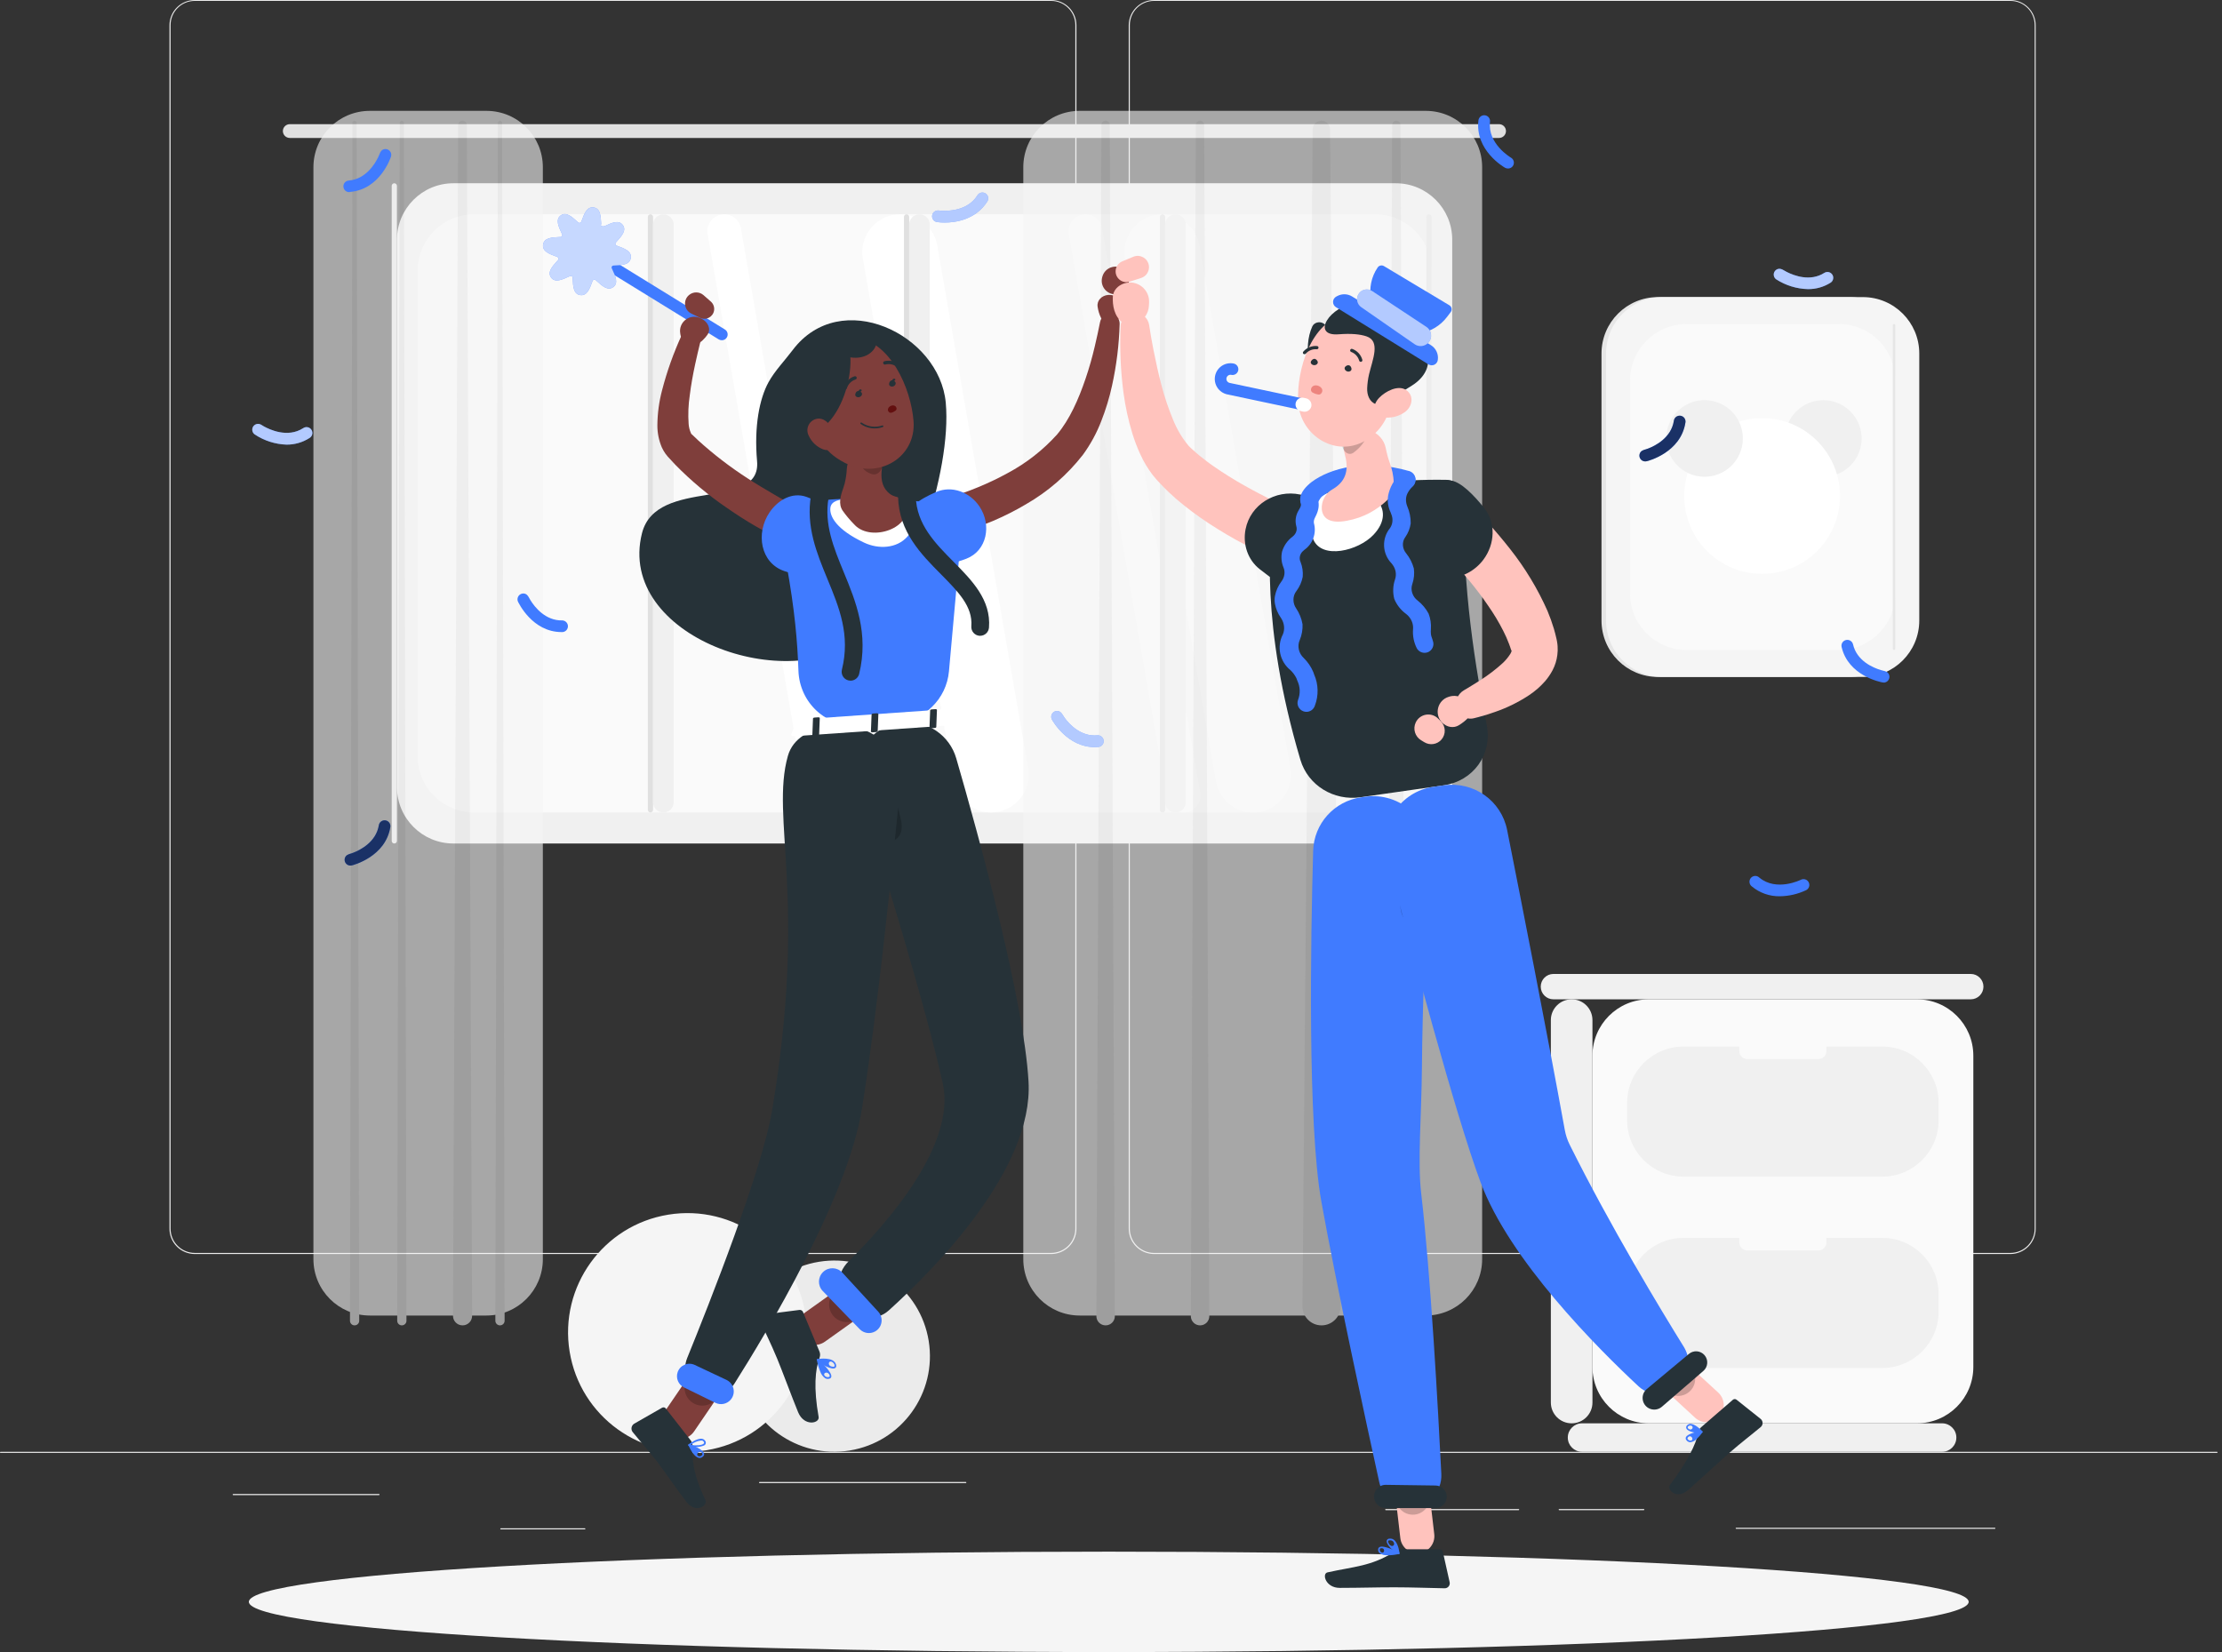 <svg width="394" height="293" viewBox="0 0 394 293" fill="none" xmlns="http://www.w3.org/2000/svg">
<rect x="0" y="0" width="394" height="293" fill="#333333" stroke="none"/>
<path d="M393.109 257.472H0.098C0.044 257.472 0 257.516 0 257.57C0 257.625 0.044 257.669 0.098 257.669H393.109C393.163 257.669 393.207 257.625 393.207 257.57C393.207 257.516 393.163 257.472 393.109 257.472Z" fill="#EBEBEB"/>
<path d="M67.203 264.959H41.354C41.299 264.959 41.255 265.003 41.255 265.057C41.255 265.111 41.299 265.155 41.354 265.155H67.203C67.257 265.155 67.301 265.111 67.301 265.057C67.301 265.003 67.257 264.959 67.203 264.959Z" fill="#EBEBEB"/>
<path d="M171.253 262.828H134.685C134.631 262.828 134.587 262.872 134.587 262.926C134.587 262.98 134.631 263.024 134.685 263.024H171.253C171.308 263.024 171.352 262.98 171.352 262.926C171.352 262.872 171.308 262.828 171.253 262.828Z" fill="#EBEBEB"/>
<path d="M103.701 271.038H88.806C88.751 271.038 88.707 271.082 88.707 271.136C88.707 271.19 88.751 271.234 88.806 271.234H103.701C103.755 271.234 103.799 271.19 103.799 271.136C103.799 271.082 103.755 271.038 103.701 271.038Z" fill="#EBEBEB"/>
<path d="M269.28 267.625H245.719C245.665 267.625 245.621 267.669 245.621 267.723C245.621 267.777 245.665 267.821 245.719 267.821H269.28C269.335 267.821 269.379 267.777 269.379 267.723C269.379 267.669 269.335 267.625 269.28 267.625Z" fill="#EBEBEB"/>
<path d="M291.473 267.625H276.476C276.422 267.625 276.378 267.669 276.378 267.723C276.378 267.777 276.422 267.821 276.476 267.821H291.473C291.527 267.821 291.571 267.777 291.571 267.723C291.571 267.669 291.527 267.625 291.473 267.625Z" fill="#EBEBEB"/>
<path d="M353.718 270.943H307.862C307.808 270.943 307.764 270.987 307.764 271.042C307.764 271.096 307.808 271.14 307.862 271.14H353.718C353.772 271.14 353.816 271.096 353.816 271.042C353.816 270.987 353.772 270.943 353.718 270.943Z" fill="#EBEBEB"/>
<path d="M186.38 222.398H34.531C33.342 222.396 32.202 221.922 31.361 221.08C30.521 220.238 30.049 219.097 30.049 217.908V4.451C30.059 3.268 30.536 2.137 31.375 1.304C32.214 0.471 33.349 0.002 34.531 0H186.38C187.571 0 188.713 0.473 189.555 1.315C190.398 2.157 190.871 3.299 190.871 4.49V217.908C190.871 219.099 190.398 220.241 189.555 221.083C188.713 221.925 187.571 222.398 186.38 222.398ZM34.531 0.157C33.394 0.159 32.304 0.613 31.5 1.418C30.697 2.223 30.245 3.314 30.245 4.451V217.908C30.245 219.045 30.697 220.136 31.5 220.941C32.304 221.746 33.394 222.199 34.531 222.201H186.38C187.518 222.199 188.609 221.746 189.414 220.942C190.219 220.137 190.672 219.046 190.674 217.908V4.451C190.672 3.313 190.219 2.222 189.414 1.417C188.609 0.612 187.518 0.159 186.38 0.157H34.531Z" fill="#EBEBEB"/>
<path d="M356.49 222.398H204.633C203.443 222.396 202.302 221.922 201.46 221.081C200.618 220.239 200.145 219.098 200.143 217.908V4.451C200.155 3.268 200.633 2.137 201.474 1.304C202.314 0.47 203.449 0.002 204.633 0H356.49C357.671 0.004 358.803 0.474 359.641 1.307C360.479 2.14 360.954 3.27 360.964 4.451V217.908C360.964 219.096 360.493 220.236 359.655 221.077C358.816 221.919 357.678 222.394 356.49 222.398ZM204.633 0.157C203.495 0.159 202.404 0.612 201.599 1.417C200.794 2.222 200.341 3.313 200.339 4.451V217.908C200.341 219.046 200.794 220.137 201.599 220.942C202.404 221.746 203.495 222.199 204.633 222.201H356.49C357.628 222.199 358.719 221.746 359.524 220.942C360.328 220.137 360.781 219.046 360.783 217.908V4.451C360.781 3.313 360.328 2.222 359.524 1.417C358.719 0.612 357.628 0.159 356.49 0.157H204.633Z" fill="#EBEBEB"/>
<path d="M80.392 149.592L247.504 149.592C253.027 149.592 257.504 145.115 257.504 139.592V42.502C257.504 36.98 253.027 32.502 247.504 32.502L80.392 32.502C74.869 32.502 70.392 36.98 70.392 42.502V139.592C70.392 145.115 74.869 149.592 80.392 149.592Z" fill="#F0F0F0"/>
<path d="M253.839 134.087V48.007C253.839 42.485 249.362 38.007 243.839 38.007L84.049 38.007C78.526 38.007 74.049 42.485 74.049 48.007V134.087C74.049 139.61 78.526 144.087 84.049 144.087H243.839C249.362 144.087 253.839 139.61 253.839 134.087Z" fill="#FAFAFA"/>
<path d="M222.207 144.087C226.368 144.087 229.523 140.336 228.81 136.237L212.691 43.558C212.133 40.35 209.349 38.007 206.092 38.007V38.007C201.934 38.007 198.781 41.756 199.493 45.853L215.605 138.533C216.163 141.743 218.949 144.087 222.207 144.087V144.087Z" fill="white"/>
<path d="M209.872 144.087C211.731 144.087 213.141 142.411 212.823 140.579L195.423 40.489C195.173 39.055 193.928 38.007 192.472 38.007V38.007C190.613 38.007 189.203 39.683 189.522 41.515L206.922 141.605C207.171 143.04 208.416 144.087 209.872 144.087V144.087Z" fill="white"/>
<path d="M175.712 144.087C179.87 144.087 183.024 140.338 182.311 136.242L166.199 43.558C165.641 40.35 162.856 38.007 159.6 38.007V38.007C155.442 38.007 152.288 41.756 153.001 45.853L169.113 138.536C169.671 141.745 172.456 144.087 175.712 144.087V144.087Z" fill="white"/>
<path d="M145.831 144.087C147.692 144.087 149.104 142.409 148.785 140.575L131.378 40.489C131.128 39.055 129.883 38.007 128.427 38.007V38.007C126.568 38.007 125.159 39.684 125.477 41.515L142.877 141.602C143.126 143.038 144.373 144.087 145.831 144.087V144.087Z" fill="white"/>
<path d="M206.599 143.623V38.471C206.599 38.215 206.391 38.007 206.135 38.007C205.878 38.007 205.671 38.215 205.671 38.471V143.623C205.671 143.879 205.878 144.087 206.135 144.087C206.391 144.087 206.599 143.879 206.599 143.623Z" fill="#E0E0E0"/>
<path d="M253.839 143.631V38.479C253.839 38.223 253.631 38.015 253.375 38.015C253.119 38.015 252.911 38.223 252.911 38.479V143.631C252.911 143.887 253.119 144.095 253.375 144.095C253.631 144.095 253.839 143.887 253.839 143.631Z" fill="#E0E0E0"/>
<path d="M210.264 142.255V39.84C210.264 38.828 209.443 38.007 208.431 38.007C207.419 38.007 206.599 38.828 206.599 39.84V142.255C206.599 143.267 207.419 144.087 208.431 144.087C209.443 144.087 210.264 143.267 210.264 142.255Z" fill="#F0F0F0"/>
<path d="M161.215 143.623V38.471C161.215 38.215 161.007 38.007 160.751 38.007C160.495 38.007 160.287 38.215 160.287 38.471V143.623C160.287 143.879 160.495 144.087 160.751 144.087C161.007 144.087 161.215 143.879 161.215 143.623Z" fill="#E0E0E0"/>
<path d="M164.872 142.255V39.84C164.872 38.828 164.052 38.007 163.04 38.007C162.028 38.007 161.207 38.828 161.207 39.84V142.255C161.207 143.267 162.028 144.087 163.04 144.087C164.052 144.087 164.872 143.267 164.872 142.255Z" fill="#F0F0F0"/>
<path d="M115.8 143.623V38.471C115.8 38.215 115.592 38.007 115.336 38.007C115.08 38.007 114.872 38.215 114.872 38.471V143.623C114.872 143.879 115.08 144.087 115.336 144.087C115.592 144.087 115.8 143.879 115.8 143.623Z" fill="#E0E0E0"/>
<path d="M119.464 142.262V39.848C119.464 38.836 118.643 38.015 117.632 38.015C116.62 38.015 115.799 38.836 115.799 39.848V142.262C115.799 143.274 116.62 144.095 117.632 144.095C118.643 144.095 119.464 143.274 119.464 142.262Z" fill="#F0F0F0"/>
<path d="M70.384 149.128L70.384 32.967C70.384 32.71 70.177 32.502 69.92 32.502C69.664 32.502 69.456 32.71 69.456 32.967V149.128C69.456 149.384 69.664 149.592 69.92 149.592C70.177 149.592 70.384 149.384 70.384 149.128Z" fill="#E0E0E0"/>
<path d="M51.377 24.465H265.808C266.132 24.465 266.443 24.337 266.673 24.109C266.903 23.881 267.033 23.57 267.035 23.246C267.035 22.921 266.906 22.609 266.676 22.379C266.446 22.149 266.134 22.02 265.808 22.02H51.377C51.053 22.022 50.743 22.152 50.514 22.382C50.286 22.612 50.158 22.922 50.158 23.246C50.16 23.569 50.289 23.878 50.517 24.106C50.745 24.334 51.054 24.463 51.377 24.465Z" fill="#E0E0E0"/>
<g opacity="0.6">
<path d="M191.449 233.306H252.812C258.334 233.306 262.812 228.828 262.812 223.306V29.66C262.812 24.137 258.334 19.66 252.812 19.66H191.449C185.926 19.66 181.449 24.137 181.449 29.66L181.449 223.306C181.449 228.828 185.926 233.306 191.449 233.306Z" fill="#F5F5F5"/>
<path d="M230.952 231.643C230.936 233.521 232.454 235.051 234.332 235.051V235.051C236.21 235.051 237.727 233.52 237.711 231.642L235.844 22.932C235.836 22.087 235.149 21.406 234.305 21.406V21.406C233.46 21.406 232.773 22.087 232.766 22.932L230.952 231.643Z" fill="#E6E6E6"/>
<path d="M245.974 233.404C245.97 234.313 246.705 235.051 247.614 235.051V235.051C248.523 235.051 249.259 234.313 249.255 233.404L248.337 22.142C248.335 21.735 248.005 21.406 247.599 21.406V21.406C247.192 21.406 246.862 21.735 246.86 22.142L245.974 233.404Z" fill="#E6E6E6"/>
<path d="M211.159 233.408C211.155 234.315 211.889 235.051 212.796 235.051V235.051C213.702 235.051 214.436 234.314 214.432 233.408L213.523 22.142C213.521 21.735 213.191 21.406 212.784 21.406V21.406C212.378 21.406 212.047 21.735 212.046 22.142L211.159 233.408Z" fill="#E6E6E6"/>
<path d="M194.408 233.408C194.404 234.315 195.138 235.051 196.045 235.051V235.051C196.952 235.051 197.685 234.314 197.682 233.408L196.772 22.142C196.77 21.735 196.44 21.406 196.033 21.406V21.406C195.627 21.406 195.297 21.735 195.295 22.142L194.408 233.408Z" fill="#E6E6E6"/>
</g>
<g opacity="0.6">
<path d="M65.576 233.306H86.257C91.78 233.306 96.257 228.828 96.257 223.306L96.257 29.66C96.257 24.137 91.78 19.66 86.257 19.66H65.576C60.053 19.66 55.576 24.137 55.576 29.66L55.576 223.306C55.576 228.828 60.053 233.306 65.576 233.306Z" fill="#F5F5F5"/>
<path d="M80.324 233.349C80.32 234.288 81.08 235.051 82.019 235.051V235.051C82.958 235.051 83.718 234.288 83.714 233.349L82.773 22.169C82.772 21.747 82.429 21.406 82.007 21.406V21.406C81.585 21.406 81.243 21.747 81.241 22.169L80.324 233.349Z" fill="#E6E6E6"/>
<path d="M87.836 234.23C87.835 234.683 88.203 235.051 88.656 235.051V235.051C89.11 235.051 89.477 234.683 89.476 234.23L89.023 21.776C89.022 21.572 88.857 21.406 88.652 21.406V21.406C88.448 21.406 88.282 21.572 88.282 21.776L87.836 234.23Z" fill="#E6E6E6"/>
<path d="M70.433 234.23C70.432 234.683 70.799 235.051 71.253 235.051V235.051C71.707 235.051 72.074 234.683 72.073 234.23L71.612 21.772C71.611 21.57 71.447 21.406 71.245 21.406V21.406C71.043 21.406 70.879 21.57 70.879 21.772L70.433 234.23Z" fill="#E6E6E6"/>
<path d="M62.057 234.23C62.056 234.683 62.424 235.051 62.877 235.051V235.051C63.331 235.051 63.699 234.683 63.697 234.23L63.236 21.776C63.236 21.572 63.07 21.406 62.866 21.406V21.406C62.661 21.406 62.496 21.572 62.495 21.776L62.057 234.23Z" fill="#E6E6E6"/>
</g>
<path d="M327.946 52.69H293.975C288.452 52.69 283.975 57.167 283.975 62.69V110.054C283.975 115.577 288.452 120.054 293.975 120.054H327.946C333.469 120.054 337.946 115.577 337.946 110.054V62.69C337.946 57.167 333.469 52.69 327.946 52.69Z" fill="#E6E6E6"/>
<path d="M330.321 52.69H294.784C289.261 52.69 284.784 57.167 284.784 62.69V110.054C284.784 115.577 289.261 120.054 294.784 120.054H330.321C335.844 120.054 340.321 115.577 340.321 110.054V62.69C340.321 57.167 335.844 52.69 330.321 52.69Z" fill="#F5F5F5"/>
<path d="M336.066 105.273V67.471C336.066 61.948 331.589 57.471 326.066 57.471H299.047C293.524 57.471 289.047 61.948 289.047 67.471V105.273C289.047 110.796 293.524 115.273 299.047 115.273H326.066C331.589 115.273 336.066 110.796 336.066 105.273Z" fill="#FAFAFA"/>
<path d="M336.066 115.052V57.691C336.066 57.57 335.968 57.471 335.846 57.471C335.725 57.471 335.626 57.57 335.626 57.691V115.052C335.626 115.174 335.725 115.273 335.846 115.273C335.968 115.273 336.066 115.174 336.066 115.052Z" fill="#E6E6E6"/>
<path d="M328.109 82.574C330.762 79.92 330.762 75.618 328.109 72.965C325.455 70.311 321.153 70.311 318.5 72.965C315.846 75.618 315.846 79.92 318.5 82.574C321.153 85.227 325.455 85.227 328.109 82.574Z" fill="#F0F0F0"/>
<path d="M322.216 97.725C327.609 92.332 327.609 83.589 322.216 78.196C316.823 72.803 308.08 72.803 302.687 78.196C297.294 83.589 297.294 92.332 302.687 97.725C308.08 103.118 316.823 103.118 322.216 97.725Z" fill="white"/>
<path d="M308.859 79.32C309.721 75.668 307.459 72.008 303.807 71.146C300.155 70.284 296.495 72.546 295.633 76.198C294.771 79.85 297.033 83.51 300.685 84.372C304.337 85.234 307.997 82.972 308.859 79.32Z" fill="#F0F0F0"/>
<path d="M282.37 248.735V180.915C282.37 178.878 280.718 177.226 278.681 177.226C276.644 177.226 274.993 178.878 274.993 180.915V248.735C274.993 250.772 276.644 252.423 278.681 252.423C280.718 252.423 282.37 250.772 282.37 248.735Z" fill="#F0F0F0"/>
<path d="M349.451 172.728H275.449C274.207 172.728 273.2 173.735 273.2 174.977C273.2 176.219 274.207 177.226 275.449 177.226H349.451C350.693 177.226 351.7 176.219 351.7 174.977C351.7 173.735 350.693 172.728 349.451 172.728Z" fill="#F0F0F0"/>
<path d="M344.371 252.423H280.522C279.128 252.423 277.998 253.554 277.998 254.948C277.998 256.342 279.128 257.472 280.522 257.472H344.371C345.766 257.472 346.896 256.342 346.896 254.948C346.896 253.554 345.766 252.423 344.371 252.423Z" fill="#F0F0F0"/>
<path d="M339.907 177.226H292.37C286.847 177.226 282.37 181.704 282.37 187.226V242.423C282.37 247.946 286.847 252.423 292.37 252.423H339.907C345.43 252.423 349.907 247.946 349.907 242.423V187.226C349.907 181.704 345.43 177.226 339.907 177.226Z" fill="#FAFAFA"/>
<path d="M298.52 208.675H333.75C339.273 208.675 343.75 204.198 343.75 198.675V195.602C343.75 190.079 339.273 185.602 333.75 185.602H298.52C292.997 185.602 288.52 190.079 288.52 195.602V198.675C288.52 204.198 292.997 208.675 298.52 208.675Z" fill="#F0F0F0"/>
<path d="M298.52 242.609H333.75C339.273 242.609 343.75 238.132 343.75 232.609V229.536C343.75 224.013 339.273 219.536 333.75 219.536H298.52C292.997 219.536 288.52 224.013 288.52 229.536V232.609C288.52 238.132 292.997 242.609 298.52 242.609Z" fill="#F0F0F0"/>
<path d="M322.43 184.241H309.839C309.049 184.241 308.408 184.882 308.408 185.673V186.396C308.408 187.186 309.049 187.827 309.839 187.827H322.43C323.22 187.827 323.861 187.186 323.861 186.396V185.673C323.861 184.882 323.22 184.241 322.43 184.241Z" fill="#FAFAFA"/>
<path d="M322.43 218.183H309.839C309.049 218.183 308.408 218.824 308.408 219.614V220.338C308.408 221.128 309.049 221.769 309.839 221.769H322.43C323.22 221.769 323.861 221.128 323.861 220.338V219.614C323.861 218.824 323.22 218.183 322.43 218.183Z" fill="#FAFAFA"/>
<path d="M150.654 257.245C159.897 255.745 166.173 247.035 164.673 237.792C163.173 228.549 154.463 222.272 145.22 223.773C135.977 225.273 129.701 233.982 131.201 243.226C132.701 252.469 141.411 258.745 150.654 257.245Z" fill="#EBEBEB"/>
<path d="M125.282 257.195C136.819 255.322 144.653 244.452 142.781 232.915C140.908 221.379 130.037 213.544 118.501 215.417C106.964 217.29 99.13 228.16 101.003 239.697C102.875 251.234 113.746 259.068 125.282 257.195Z" fill="#F5F5F5"/>
<path d="M196.603 292.987C280.815 292.987 349.081 289.001 349.081 284.084C349.081 279.168 280.815 275.182 196.603 275.182C112.392 275.182 44.126 279.168 44.126 284.084C44.126 289.001 112.392 292.987 196.603 292.987Z" fill="#F5F5F5"/>
<path d="M99.568 112.096C94.37 112.096 91.924 106.866 91.822 106.646C91.733 106.401 91.739 106.132 91.839 105.891C91.94 105.651 92.127 105.457 92.363 105.348C92.6 105.239 92.869 105.223 93.117 105.303V105.303C93.599 105.459 93.801 106.028 94.067 106.458C94.821 107.679 96.733 110.111 99.725 110.027C99.985 110.042 100.23 110.154 100.412 110.341C100.593 110.528 100.698 110.776 100.705 111.036C100.711 111.296 100.62 111.55 100.449 111.746C100.278 111.942 100.039 112.067 99.78 112.096H99.568Z" fill="#407BFF"/>
<path d="M167.506 39.47C167.054 39.472 166.602 39.443 166.154 39.384C166.02 39.364 165.891 39.317 165.774 39.247C165.658 39.177 165.557 39.085 165.476 38.976C165.395 38.867 165.337 38.743 165.304 38.611C165.271 38.479 165.265 38.342 165.285 38.208C165.305 38.074 165.351 37.945 165.421 37.828C165.491 37.712 165.584 37.611 165.693 37.53C165.802 37.449 165.926 37.391 166.058 37.358V37.358C166.32 37.293 166.593 37.357 166.862 37.374C168.056 37.449 171.599 37.428 173.318 34.634C173.389 34.518 173.482 34.417 173.591 34.338C173.701 34.258 173.825 34.2 173.957 34.169C174.089 34.137 174.226 34.131 174.36 34.153C174.493 34.174 174.622 34.221 174.738 34.292C174.853 34.362 174.954 34.455 175.034 34.565C175.113 34.674 175.171 34.799 175.203 34.931C175.234 35.062 175.24 35.199 175.219 35.333C175.198 35.467 175.15 35.595 175.08 35.711C173.011 38.983 169.433 39.47 167.506 39.47Z" fill="#407BFF"/>
<path opacity="0.6" d="M167.506 39.47C167.054 39.472 166.602 39.443 166.154 39.384C166.02 39.364 165.891 39.317 165.774 39.247C165.658 39.177 165.557 39.085 165.476 38.976C165.395 38.867 165.337 38.743 165.304 38.611C165.271 38.479 165.265 38.342 165.285 38.208C165.305 38.074 165.351 37.945 165.421 37.828C165.491 37.712 165.584 37.611 165.693 37.53C165.802 37.449 165.926 37.391 166.058 37.358V37.358C166.32 37.293 166.593 37.357 166.862 37.374C168.056 37.449 171.599 37.428 173.318 34.634C173.389 34.518 173.482 34.417 173.591 34.338C173.701 34.258 173.825 34.2 173.957 34.169C174.089 34.137 174.226 34.131 174.36 34.153C174.493 34.174 174.622 34.221 174.738 34.292C174.853 34.362 174.954 34.455 175.034 34.565C175.113 34.674 175.171 34.799 175.203 34.931C175.234 35.062 175.24 35.199 175.219 35.333C175.198 35.467 175.15 35.595 175.08 35.711C173.011 38.983 169.433 39.47 167.506 39.47Z" fill="white"/>
<path d="M50.802 78.854C48.807 78.786 46.869 78.168 45.203 77.069C45.085 76.993 44.984 76.895 44.906 76.779C44.828 76.664 44.774 76.534 44.747 76.396C44.721 76.259 44.722 76.118 44.752 75.982C44.782 75.845 44.839 75.716 44.92 75.603C45.001 75.489 45.105 75.393 45.224 75.321C45.343 75.248 45.476 75.201 45.614 75.181C45.753 75.162 45.893 75.17 46.028 75.207V75.207C46.289 75.278 46.521 75.47 46.758 75.601C47.811 76.187 50.988 77.701 53.743 75.944C53.858 75.861 53.988 75.802 54.126 75.771C54.264 75.74 54.407 75.737 54.546 75.764C54.685 75.79 54.818 75.844 54.935 75.923C55.052 76.003 55.152 76.105 55.228 76.224C55.305 76.344 55.356 76.477 55.378 76.617C55.401 76.757 55.395 76.899 55.361 77.037C55.326 77.174 55.264 77.303 55.178 77.415C55.092 77.527 54.984 77.621 54.86 77.69C53.649 78.462 52.239 78.867 50.802 78.854Z" fill="#407BFF"/>
<path opacity="0.6" d="M50.802 78.854C48.807 78.786 46.869 78.168 45.203 77.069C45.085 76.993 44.984 76.895 44.906 76.779C44.828 76.664 44.774 76.534 44.747 76.396C44.721 76.259 44.722 76.118 44.752 75.982C44.782 75.845 44.839 75.716 44.92 75.603C45.001 75.489 45.105 75.393 45.224 75.321C45.343 75.248 45.476 75.201 45.614 75.181C45.753 75.162 45.893 75.17 46.028 75.207V75.207C46.289 75.278 46.521 75.47 46.758 75.601C47.811 76.187 50.988 77.701 53.743 75.944C53.858 75.861 53.988 75.802 54.126 75.771C54.264 75.74 54.407 75.737 54.546 75.764C54.685 75.79 54.818 75.844 54.935 75.923C55.052 76.003 55.152 76.105 55.228 76.224C55.305 76.344 55.356 76.477 55.378 76.617C55.401 76.757 55.395 76.899 55.361 77.037C55.326 77.174 55.264 77.303 55.178 77.415C55.092 77.527 54.984 77.621 54.86 77.69C53.649 78.462 52.239 78.867 50.802 78.854Z" fill="white"/>
<path d="M320.566 51.274C318.574 51.221 316.635 50.622 314.959 49.544C314.733 49.389 314.579 49.15 314.53 48.881C314.48 48.612 314.54 48.334 314.695 48.109C314.851 47.884 315.089 47.729 315.358 47.68V47.68C315.877 47.585 316.368 47.999 316.839 48.237C318.136 48.89 320.985 49.983 323.483 48.396C323.597 48.323 323.725 48.273 323.858 48.25C323.991 48.226 324.128 48.229 324.26 48.258C324.392 48.288 324.518 48.343 324.628 48.42C324.739 48.498 324.834 48.596 324.907 48.711C324.98 48.825 325.029 48.952 325.053 49.085C325.076 49.219 325.073 49.355 325.044 49.487C325.015 49.62 324.96 49.745 324.883 49.856C324.805 49.967 324.706 50.061 324.592 50.134C323.389 50.896 321.99 51.293 320.566 51.274Z" fill="#407BFF"/>
<path opacity="0.6" d="M320.566 51.274C318.574 51.221 316.635 50.622 314.959 49.544C314.733 49.389 314.579 49.15 314.53 48.881C314.48 48.612 314.54 48.334 314.695 48.109C314.851 47.884 315.089 47.729 315.358 47.68V47.68C315.877 47.585 316.368 47.999 316.839 48.237C318.136 48.89 320.985 49.983 323.483 48.396C323.597 48.323 323.725 48.273 323.858 48.25C323.991 48.226 324.128 48.229 324.26 48.258C324.392 48.288 324.518 48.343 324.628 48.42C324.739 48.498 324.834 48.596 324.907 48.711C324.98 48.825 325.029 48.952 325.053 49.085C325.076 49.219 325.073 49.355 325.044 49.487C325.015 49.62 324.96 49.745 324.883 49.856C324.805 49.967 324.706 50.061 324.592 50.134C323.389 50.896 321.99 51.293 320.566 51.274Z" fill="white"/>
<path d="M194.094 132.503C189.274 132.503 186.647 127.832 186.529 127.619C186.397 127.38 186.365 127.097 186.441 126.834C186.517 126.57 186.694 126.348 186.934 126.216C187.174 126.083 187.457 126.051 187.72 126.127V126.127C188.231 126.275 188.461 126.873 188.774 127.303C189.626 128.472 191.687 130.703 194.629 130.403C194.892 130.394 195.149 130.485 195.347 130.658C195.545 130.831 195.671 131.073 195.698 131.334C195.725 131.596 195.651 131.858 195.492 132.068C195.333 132.277 195.101 132.419 194.841 132.464C194.606 132.487 194.346 132.503 194.094 132.503Z" fill="#407BFF"/>
<path opacity="0.6" d="M194.094 132.503C189.274 132.503 186.647 127.832 186.529 127.619C186.397 127.38 186.365 127.097 186.441 126.834C186.517 126.57 186.694 126.348 186.934 126.216C187.174 126.083 187.457 126.051 187.72 126.127V126.127C188.231 126.275 188.461 126.873 188.774 127.303C189.626 128.472 191.687 130.703 194.629 130.403C194.892 130.394 195.149 130.485 195.347 130.658C195.545 130.831 195.671 131.073 195.698 131.334C195.725 131.596 195.651 131.858 195.492 132.068C195.333 132.277 195.101 132.419 194.841 132.464C194.606 132.487 194.346 132.503 194.094 132.503Z" fill="white"/>
<path d="M62.127 153.508C61.876 153.506 61.635 153.413 61.448 153.246C61.262 153.079 61.142 152.85 61.112 152.601C61.083 152.352 61.144 152.101 61.286 151.895V151.895C61.565 151.488 62.126 151.425 62.587 151.249C63.914 150.74 66.697 149.321 67.175 146.344C67.197 146.21 67.245 146.082 67.316 145.967C67.387 145.851 67.48 145.751 67.59 145.672C67.7 145.593 67.825 145.536 67.957 145.505C68.088 145.474 68.225 145.469 68.359 145.491C68.493 145.512 68.621 145.56 68.736 145.631C68.851 145.703 68.951 145.796 69.031 145.906C69.11 146.016 69.167 146.14 69.198 146.272C69.229 146.404 69.234 146.54 69.212 146.674C68.371 151.951 62.622 153.422 62.378 153.485C62.295 153.5 62.211 153.508 62.127 153.508Z" fill="#407BFF"/>
<path opacity="0.6" d="M62.127 153.508C61.876 153.506 61.635 153.413 61.448 153.246C61.262 153.079 61.142 152.85 61.112 152.601C61.083 152.352 61.144 152.101 61.286 151.895V151.895C61.565 151.488 62.126 151.425 62.587 151.249C63.914 150.74 66.697 149.321 67.175 146.344C67.197 146.21 67.245 146.082 67.316 145.967C67.387 145.851 67.48 145.751 67.59 145.672C67.7 145.593 67.825 145.536 67.957 145.505C68.088 145.474 68.225 145.469 68.359 145.491C68.493 145.512 68.621 145.56 68.736 145.631C68.851 145.703 68.951 145.796 69.031 145.906C69.11 146.016 69.167 146.14 69.198 146.272C69.229 146.404 69.234 146.54 69.212 146.674C68.371 151.951 62.622 153.422 62.378 153.485C62.295 153.5 62.211 153.508 62.127 153.508Z" fill="black"/>
<path d="M291.76 81.826C291.502 81.835 291.251 81.747 291.056 81.58C290.86 81.413 290.734 81.179 290.702 80.923C290.671 80.668 290.736 80.41 290.885 80.2V80.2C291.179 79.786 291.758 79.735 292.232 79.553C293.567 79.039 296.325 77.625 296.801 74.662C296.814 74.52 296.856 74.383 296.924 74.258C296.992 74.133 297.086 74.024 297.198 73.936C297.311 73.849 297.44 73.786 297.578 73.751C297.716 73.716 297.859 73.709 298 73.732C298.141 73.755 298.275 73.806 298.395 73.883C298.515 73.96 298.617 74.06 298.697 74.178C298.776 74.297 298.83 74.43 298.856 74.57C298.881 74.71 298.878 74.854 298.845 74.993C297.996 80.269 292.247 81.74 292.004 81.795C291.924 81.817 291.842 81.828 291.76 81.826Z" fill="#407BFF"/>
<path opacity="0.6" d="M291.76 81.826C291.502 81.835 291.251 81.747 291.056 81.58C290.86 81.413 290.734 81.179 290.702 80.923C290.671 80.668 290.736 80.41 290.885 80.2V80.2C291.179 79.786 291.758 79.735 292.232 79.553C293.567 79.039 296.325 77.625 296.801 74.662C296.814 74.52 296.856 74.383 296.924 74.258C296.992 74.133 297.086 74.024 297.198 73.936C297.311 73.849 297.44 73.786 297.578 73.751C297.716 73.716 297.859 73.709 298 73.732C298.141 73.755 298.275 73.806 298.395 73.883C298.515 73.96 298.617 74.06 298.697 74.178C298.776 74.297 298.83 74.43 298.856 74.57C298.881 74.71 298.878 74.854 298.845 74.993C297.996 80.269 292.247 81.74 292.004 81.795C291.924 81.817 291.842 81.828 291.76 81.826Z" fill="black"/>
<path d="M334.021 121.049C334.017 121.041 334.009 121.037 334 121.037H333.866C333.849 121.037 333.836 121.036 333.819 121.033C333.36 120.946 327.73 119.818 326.551 114.746C326.519 114.612 326.515 114.474 326.538 114.339C326.561 114.204 326.61 114.075 326.683 113.959C326.756 113.844 326.852 113.744 326.964 113.666C327.076 113.587 327.203 113.532 327.337 113.503C327.47 113.473 327.608 113.469 327.743 113.493C327.877 113.516 328.006 113.565 328.122 113.638C328.237 113.712 328.337 113.807 328.416 113.918C328.494 114.03 328.55 114.156 328.58 114.29C329.26 117.213 332.121 118.416 333.483 118.827C333.962 118.971 334.531 119.005 334.828 119.407V119.407C334.979 119.61 335.05 119.862 335.027 120.114C335.005 120.367 334.891 120.602 334.708 120.776C334.527 120.947 334.292 121.048 334.044 121.06C334.035 121.061 334.026 121.056 334.021 121.049V121.049Z" fill="#407BFF"/>
<path d="M315.58 158.95C313.779 158.978 312.028 158.362 310.641 157.212C310.526 157.13 310.428 157.024 310.356 156.902C310.283 156.78 310.236 156.644 310.218 156.503C310.2 156.362 310.212 156.219 310.252 156.083C310.292 155.947 310.36 155.82 310.451 155.711C310.543 155.603 310.656 155.514 310.783 155.451C310.91 155.388 311.049 155.352 311.191 155.345C311.333 155.338 311.475 155.361 311.608 155.411C311.74 155.462 311.861 155.54 311.962 155.639C315.006 158.172 319.276 156.048 319.323 156.025C319.567 155.9 319.851 155.876 320.112 155.961C320.373 156.045 320.59 156.229 320.715 156.473C320.84 156.717 320.863 157.001 320.779 157.262C320.695 157.523 320.511 157.74 320.267 157.865C318.802 158.562 317.202 158.932 315.58 158.95Z" fill="#407BFF"/>
<path d="M267.381 29.884C267.201 29.885 267.025 29.839 266.87 29.75C266.657 29.632 261.522 26.66 262.151 21.351C262.182 21.079 262.32 20.83 262.535 20.66C262.75 20.49 263.023 20.412 263.295 20.443C263.567 20.474 263.816 20.612 263.986 20.827C264.157 21.041 264.235 21.315 264.204 21.587C263.755 25.519 267.876 27.933 267.915 27.957C268.116 28.07 268.272 28.247 268.36 28.46C268.448 28.672 268.463 28.908 268.401 29.13C268.34 29.351 268.206 29.546 268.021 29.682C267.836 29.819 267.611 29.89 267.381 29.884Z" fill="#407BFF"/>
<path d="M62.011 34.055C61.978 34.068 61.943 34.077 61.907 34.076C61.79 34.075 61.674 34.054 61.564 34.014C61.437 33.967 61.32 33.896 61.22 33.804C61.121 33.712 61.04 33.602 60.983 33.479C60.926 33.356 60.894 33.224 60.888 33.088C60.882 32.953 60.904 32.818 60.95 32.691C60.996 32.564 61.068 32.447 61.159 32.347C61.251 32.248 61.361 32.167 61.484 32.11C61.607 32.053 61.74 32.021 61.875 32.015C64.83 31.755 66.453 29.14 67.077 27.837C67.303 27.365 67.426 26.764 67.897 26.534V26.534C68.137 26.417 68.413 26.398 68.667 26.48C68.921 26.563 69.133 26.741 69.258 26.977C69.383 27.213 69.412 27.488 69.338 27.745C69.268 27.988 67.391 33.577 62.105 34.032C62.073 34.035 62.041 34.042 62.011 34.055V34.055Z" fill="#407BFF"/>
<path d="M140.543 62.099C139.143 63.96 137.396 65.747 136.272 67.786C134.686 70.667 133.689 75.577 134.241 81.787C135.044 90.799 116.374 84.477 113.834 94.574C109.249 112.851 139.99 123.837 153.092 112.851C161.2 106.056 168.82 83.659 167.703 71.438C166.597 59.27 149.037 50.81 140.543 62.099Z" fill="#263238"/>
<path d="M168.511 89.553C168.331 88.825 168.759 88.092 169.472 87.858V87.858L170.825 87.402C171.729 87.088 172.626 86.742 173.514 86.372C175.285 85.645 177.013 84.818 178.689 83.895C181.974 82.142 184.931 79.832 187.426 77.069C189.652 74.426 191.248 70.825 192.499 67.128C193.136 65.272 193.67 63.361 194.126 61.419C194.461 59.994 194.783 58.544 195.061 57.119C195.232 56.242 196.02 55.617 196.911 55.672V55.672C197.835 55.728 198.558 56.493 198.533 57.418C198.432 61.118 197.979 64.802 197.178 68.418C196.71 70.546 196.076 72.633 195.282 74.662C194.46 76.804 193.357 78.827 192.003 80.678C189.233 84.23 185.798 87.208 181.89 89.447C180.007 90.56 178.052 91.548 176.039 92.404C175.032 92.828 174.018 93.19 172.98 93.576C172.469 93.756 171.95 93.929 171.407 94.087V94.087C170.488 94.353 169.555 93.799 169.326 92.87L168.511 89.553Z" fill="#7F3E3B"/>
<path d="M197.284 57.172C198.06 56.972 198.671 56.374 198.886 55.602L198.97 55.301C199.41 53.718 198.144 52.178 196.506 52.304V52.304C195.379 52.391 194.46 53.274 194.626 54.392C194.721 55.036 194.909 55.762 195.266 56.44C195.641 57.152 196.504 57.371 197.284 57.172V57.172Z" fill="#7F3E3B"/>
<path d="M200.163 50.026C200.404 48.328 198.838 46.932 197.179 47.366V47.366C196.343 47.584 195.688 48.236 195.466 49.072L195.439 49.176C195.013 50.778 196.297 52.321 197.949 52.193V52.193C199.075 52.107 199.989 51.25 200.147 50.132L200.163 50.026Z" fill="#7F3E3B"/>
<path d="M162.182 89.478C163.095 88.648 164.531 87.889 165.974 87.265C168.798 86.042 171.985 87.277 173.69 89.84V89.84C175.87 93.117 175.016 97.667 171.346 99.089C169.558 99.781 167.774 100.186 166.578 99.749C163.15 98.553 159.902 91.546 162.182 89.478Z" fill="#407BFF"/>
<path d="M142.647 232.85C141.121 233.937 140.888 236.114 142.15 237.5V237.5C143.215 238.669 144.986 238.859 146.274 237.941L153.312 232.928C154.838 231.841 155.071 229.664 153.81 228.278V228.278C152.745 227.108 150.974 226.919 149.685 227.836L142.647 232.85Z" fill="#7F3E3B"/>
<path d="M117.888 250.306C116.813 251.883 117.378 254.045 119.087 254.894V254.894C120.493 255.592 122.199 255.146 123.083 253.849L127.867 246.834C128.941 245.257 128.376 243.095 126.667 242.246V242.246C125.261 241.548 123.556 241.994 122.671 243.291L117.888 250.306Z" fill="#7F3E3B"/>
<path d="M122.445 255.412L118.056 249.789C117.983 249.691 117.876 249.623 117.755 249.599C117.635 249.574 117.51 249.594 117.404 249.655L112.457 252.486C112.335 252.561 112.23 252.661 112.149 252.779C112.068 252.898 112.013 253.032 111.988 253.173C111.962 253.314 111.967 253.459 112.002 253.599C112.037 253.738 112.101 253.868 112.19 253.98C113.763 255.915 114.604 256.772 116.539 259.249C117.718 260.767 120.125 264.306 121.76 266.406C123.396 268.506 125.567 267.004 125.071 265.981C122.854 261.396 122.712 258.675 122.791 256.489C122.807 256.1 122.684 255.719 122.445 255.412Z" fill="#263238"/>
<path d="M145.283 239.636L142.389 232.684C142.338 232.56 142.247 232.456 142.13 232.389C142.013 232.322 141.877 232.296 141.744 232.315L135.61 233.101C135.464 233.117 135.324 233.167 135.201 233.247C135.078 233.327 134.976 233.436 134.903 233.563C134.83 233.69 134.788 233.833 134.781 233.98C134.774 234.127 134.802 234.273 134.863 234.407C135.917 236.821 136.554 237.945 137.828 241.005C138.614 242.884 140.439 247.823 141.516 250.442C142.593 253.06 145.361 252.439 145.157 251.291C144.237 246.148 144.551 242.829 145.314 240.808C145.387 240.62 145.421 240.42 145.416 240.219C145.41 240.018 145.365 239.82 145.283 239.636Z" fill="#263238"/>
<path opacity="0.2" d="M153.802 228.279C155.064 229.664 154.831 231.84 153.305 232.928L151.954 233.891C150.758 234.743 149.131 234.648 148.042 233.663V233.663C146.563 232.324 146.701 229.96 148.326 228.802L149.677 227.838C150.965 226.92 152.737 227.109 153.802 228.279V228.279Z" fill="black"/>
<path opacity="0.2" d="M122.671 243.287C123.556 241.992 125.26 241.547 126.665 242.245V242.245C128.375 243.094 128.94 245.258 127.864 246.835L127.129 247.911C126.243 249.208 124.536 249.653 123.13 248.953V248.953C121.421 248.102 120.858 245.938 121.935 244.362L122.671 243.287Z" fill="black"/>
<path d="M164.078 89.093C168.125 89.692 170.573 92.939 170.227 97.015C169.87 101.213 169.271 108.023 168.266 119.071C167.822 123.954 163.898 127.816 159.007 128.158L152.173 128.637C146.501 129.034 141.769 124.626 141.577 118.944C141.407 113.922 140.947 108.238 139.438 99.957C138.43 94.429 141.91 88.928 147.519 88.573C147.785 88.556 148.051 88.541 148.318 88.527C152.215 88.267 156.126 88.288 160.02 88.59C161.365 88.718 162.758 88.898 164.078 89.093Z" fill="#407BFF"/>
<path d="M140.683 93.166C139.917 94.81 137.963 95.528 136.37 94.663C135.565 94.226 134.776 93.777 133.974 93.316C132.236 92.317 130.592 91.248 128.956 90.115C125.627 87.855 122.532 85.268 119.716 82.393L118.678 81.268L118.411 80.985C118.257 80.809 118.113 80.625 117.978 80.434C117.735 80.088 117.524 79.719 117.349 79.334C116.828 78.105 116.561 76.783 116.563 75.449C116.58 73.324 116.865 71.21 117.412 69.157C118.273 65.842 119.423 62.61 120.848 59.497C121.233 58.657 122.21 58.278 123.071 58.612V58.612C123.916 58.939 124.379 59.846 124.162 60.725C123.842 62.025 123.536 63.344 123.255 64.643C122.862 66.46 122.531 68.292 122.311 70.085C122.056 71.771 121.987 73.48 122.107 75.181C122.144 75.742 122.281 76.291 122.511 76.802C122.534 76.854 122.551 76.921 122.59 76.961V76.961C122.628 77.001 122.67 77.025 122.71 77.063L122.893 77.234L123.86 78.154C126.56 80.599 129.453 82.821 132.511 84.799C134.045 85.814 135.657 86.742 137.229 87.677C137.875 88.062 138.541 88.438 139.208 88.802C140.766 89.653 141.432 91.557 140.683 93.166V93.166Z" fill="#7F3E3B"/>
<path d="M147.484 91.35C146.27 89.658 144.569 88.681 142.996 88.117C140.489 87.218 137.943 88.663 136.452 90.87V90.87C133.947 94.574 134.849 99.854 139.086 101.283C140.547 101.775 141.939 102.005 142.931 101.652C146.422 100.409 149.285 93.851 147.484 91.35Z" fill="#407BFF"/>
<path d="M161.35 89.662C160.63 88.775 159.436 88.587 158.294 88.58L150.288 88.537C148.987 88.53 147.39 88.773 147.242 90.064C147.069 91.569 148.306 93.913 153.216 96.229C155.779 97.438 159.009 97.289 160.89 95.17C162.962 92.836 162.301 90.835 161.35 89.662Z" fill="white"/>
<path d="M155.427 80.415C153.481 78.741 150.312 80.509 150.164 83.072C150.091 84.333 149.9 85.531 149.535 86.542C149.044 87.904 148.604 89.398 149.433 90.585C149.923 91.286 150.617 92.147 151.595 93.141C154.627 96.222 162.032 93.481 160.479 89.447V89.447C159.78 87.631 158.753 88.622 157.387 87.237C156.328 86.164 156.169 84.695 156.372 83.159C156.507 82.138 156.208 81.087 155.427 80.415V80.415Z" fill="#7F3E3B"/>
<path d="M173.798 112.756H173.672C173.258 112.722 172.873 112.525 172.604 112.208C172.334 111.891 172.201 111.48 172.233 111.065C172.516 107.558 169.874 104.908 166.838 101.833C163.355 98.318 159.399 94.33 159.242 88.126C159.231 87.709 159.387 87.304 159.675 87.002C159.962 86.7 160.358 86.524 160.775 86.513C161.192 86.503 161.597 86.659 161.899 86.946C162.201 87.234 162.377 87.63 162.387 88.047C162.513 93.001 165.848 96.367 169.072 99.623C172.296 102.879 175.764 106.37 175.363 111.317C175.33 111.709 175.15 112.075 174.861 112.341C174.571 112.607 174.192 112.756 173.798 112.756Z" fill="#263238"/>
<path d="M150.811 120.715C150.684 120.714 150.557 120.698 150.434 120.667C150.029 120.567 149.681 120.31 149.466 119.953C149.25 119.597 149.186 119.169 149.285 118.764C150.803 112.599 148.814 107.755 146.706 102.659C144.819 98.082 142.868 93.347 143.812 87.811C143.893 87.41 144.128 87.057 144.466 86.826C144.803 86.595 145.218 86.505 145.621 86.574C146.024 86.644 146.384 86.868 146.625 87.199C146.866 87.529 146.968 87.941 146.91 88.346C146.124 92.986 147.815 97.106 149.608 101.463C151.715 106.567 154.098 112.355 152.337 119.551C152.246 119.886 152.048 120.182 151.772 120.392C151.496 120.603 151.158 120.716 150.811 120.715Z" fill="#263238"/>
<path opacity="0.2" d="M155.831 80.725C155.443 80.399 154.937 80.248 154.434 80.307L154.314 80.321C153.101 80.464 152.238 81.626 152.815 82.702C152.866 82.797 152.919 82.89 152.974 82.983C153.319 83.503 153.9 83.86 154.583 84.082C155.517 84.385 156.332 83.55 156.496 82.582V82.582C156.609 81.909 156.405 81.206 155.882 80.767L155.831 80.725Z" fill="black"/>
<path d="M142.585 71.564C144.889 77.43 145.73 79.963 149.749 82.055C155.789 85.2 162.489 81.103 161.986 74.67C161.537 68.874 157.849 60.255 151.22 59.767C149.76 59.654 148.295 59.915 146.964 60.526C145.633 61.137 144.481 62.078 143.616 63.26C142.751 64.442 142.202 65.825 142.022 67.278C141.841 68.731 142.035 70.206 142.585 71.564Z" fill="#7F3E3B"/>
<path d="M148.9 58.918C153.375 61.671 149.545 77.863 141.972 77.006C134.399 76.148 142.287 54.852 148.9 58.918Z" fill="#263238"/>
<path d="M148.735 58.981C146.417 60.521 146.78 62.844 150.921 63.398C155.634 64.027 157.404 58.703 152.701 58.005C151.475 57.823 150.133 58.051 148.735 58.981Z" fill="#263238"/>
<path d="M143.403 77.265C143.9 78.377 144.815 79.247 145.95 79.687C147.468 80.254 148.357 78.901 148.058 77.43C147.783 76.086 146.666 74.159 145.093 74.237C144.75 74.261 144.417 74.369 144.126 74.554C143.835 74.738 143.595 74.992 143.427 75.293C143.259 75.594 143.168 75.931 143.164 76.276C143.16 76.62 143.242 76.96 143.403 77.265Z" fill="#7F3E3B"/>
<path d="M160.282 128.07C164.512 127.774 168.379 130.421 169.561 134.493C173.441 147.861 181.538 177.183 182.378 191.822C183.264 207.332 165.702 225.074 157.623 232.377C155.436 234.354 152.121 234.096 150.136 231.917V231.917C148.003 229.577 148.213 225.923 150.466 223.7C157.259 216.997 169.604 203.03 167.169 192.105C164.05 178.158 156.641 154.065 152.192 139.993C150.404 134.34 154.367 128.484 160.282 128.07V128.07Z" fill="#263238"/>
<path opacity="0.2" d="M158.927 142.27C157.786 138.705 155.377 140.545 154.211 144.026C153.969 144.751 153.981 145.43 154.206 146.16V146.16C155.582 150.625 160.756 150.047 159.774 145.478C159.539 144.382 159.258 143.308 158.927 142.27Z" fill="black"/>
<path d="M145.954 225.583C144.999 226.498 144.97 228.016 145.891 228.965L152.447 235.73C153.157 236.462 154.269 236.628 155.162 236.135V236.135C156.443 235.427 156.723 233.707 155.733 232.629L149.359 225.692C148.455 224.709 146.919 224.659 145.954 225.583V225.583Z" fill="#407BFF"/>
<path d="M149.013 128.851C155.149 128.427 160.203 133.574 159.605 139.695C158.163 154.469 155.502 180.009 152.84 196.612C150.284 212.513 135.85 236.496 130.246 245.353C128.978 247.356 126.436 248.06 124.287 247.061V247.061C121.946 245.971 120.878 243.231 121.852 240.839C125.791 231.155 135.123 207.549 136.899 196.981C143.241 159.351 136.573 145.086 139.712 134.04C140.595 130.935 143.694 129.218 146.914 128.995L149.013 128.851Z" fill="#263238"/>
<path d="M120.157 243.359C119.801 244.41 120.28 245.562 121.276 246.051L126.856 248.789C127.804 249.254 128.947 249.001 129.609 248.179V248.179C130.527 247.04 130.136 245.343 128.814 244.719L123.192 242.069C121.998 241.506 120.58 242.109 120.157 243.359V243.359Z" fill="#407BFF"/>
<path d="M141.287 127.887L140.289 130.246C140.21 130.427 140.43 130.6 140.729 130.576L167.703 128.689C167.931 128.689 168.12 128.547 168.12 128.398L168.191 126.039C168.191 125.881 167.986 125.763 167.734 125.779L141.688 127.604C141.601 127.607 141.517 127.635 141.446 127.685C141.374 127.736 141.319 127.806 141.287 127.887Z" fill="white"/>
<path d="M144.984 130.545L144.292 130.592C144.15 130.592 144.04 130.537 144.04 130.45L144.158 127.439C144.158 127.352 144.284 127.265 144.418 127.258L145.117 127.21C145.259 127.21 145.369 127.265 145.361 127.352L145.243 130.364C145.243 130.466 145.125 130.545 144.984 130.545Z" fill="#263238"/>
<path d="M165.76 129.098L165.061 129.145C164.919 129.145 164.809 129.09 164.817 129.003L164.935 125.991C164.935 125.905 165.053 125.826 165.194 125.811L165.886 125.763C166.028 125.763 166.138 125.818 166.138 125.905L166.02 128.925C166.012 129.011 165.934 129.09 165.76 129.098Z" fill="#263238"/>
<path d="M155.372 129.829L154.672 129.876C154.539 129.876 154.429 129.821 154.429 129.735L154.547 126.715C154.547 126.629 154.665 126.55 154.806 126.542L155.506 126.495C155.64 126.495 155.75 126.55 155.75 126.636L155.632 129.648C155.632 129.758 155.514 129.813 155.372 129.829Z" fill="#263238"/>
<path d="M152.062 69.362C151.847 69.433 151.704 69.647 151.655 69.926C151.585 70.317 152.022 70.538 152.401 70.416V70.416C152.782 70.294 153.009 69.86 152.728 69.575C152.523 69.368 152.278 69.272 152.062 69.362Z" fill="#263238"/>
<path d="M158.069 67.459C157.844 67.532 157.696 67.76 157.651 68.053C157.592 68.433 158.012 68.644 158.379 68.526V68.526C158.767 68.4 158.98 67.945 158.681 67.667C158.479 67.478 158.257 67.393 158.069 67.459Z" fill="#263238"/>
<path d="M158.44 67.616C158.189 67.7 158.141 67.365 158.361 67.218V67.218C158.629 67.038 158.915 67.285 158.664 67.489C158.597 67.544 158.523 67.588 158.44 67.616Z" fill="#263238"/>
<path d="M157.464 72.832C157.264 72.21 158.229 71.624 158.746 72.023V72.023C159.009 72.226 159.075 72.61 158.813 72.813C158.721 72.885 158.622 72.95 158.518 73.006C158.372 73.086 158.218 73.149 158.059 73.193C157.798 73.266 157.548 73.089 157.464 72.832V72.832Z" fill="#630F0F"/>
<path d="M156.536 75.732C156.572 75.721 156.608 75.705 156.626 75.671C156.632 75.662 156.636 75.651 156.639 75.64C156.647 75.611 156.647 75.58 156.638 75.551C156.625 75.513 156.598 75.482 156.563 75.465C156.528 75.447 156.487 75.444 156.449 75.457C155.848 75.665 155.206 75.729 154.575 75.644C153.963 75.562 153.379 75.343 152.865 75.002C152.832 74.98 152.804 74.951 152.767 74.936V74.936C152.749 74.928 152.729 74.925 152.71 74.925C152.69 74.925 152.67 74.928 152.652 74.936C152.634 74.944 152.617 74.955 152.604 74.969C152.589 74.982 152.576 74.999 152.568 75.017C152.56 75.035 152.556 75.055 152.556 75.075C152.556 75.095 152.56 75.115 152.568 75.133C152.576 75.152 152.589 75.168 152.604 75.181C153.166 75.584 153.817 75.844 154.502 75.94C155.187 76.036 155.885 75.965 156.536 75.732V75.732Z" fill="#263238"/>
<path d="M150.072 69.008C150.112 68.975 150.142 68.931 150.159 68.882C150.267 68.516 150.462 68.182 150.728 67.908C150.993 67.634 151.322 67.428 151.684 67.309C151.722 67.3 151.758 67.283 151.79 67.26C151.822 67.237 151.849 67.208 151.869 67.174C151.89 67.14 151.903 67.103 151.909 67.064C151.915 67.025 151.914 66.986 151.904 66.948C151.895 66.909 151.878 66.873 151.855 66.841C151.832 66.81 151.803 66.783 151.769 66.763C151.736 66.742 151.698 66.728 151.659 66.722C151.621 66.716 151.581 66.718 151.543 66.727C151.087 66.871 150.672 67.121 150.333 67.458C149.993 67.794 149.74 68.207 149.592 68.662C149.567 68.737 149.573 68.819 149.609 68.89C149.644 68.96 149.706 69.014 149.781 69.039C149.828 69.061 149.88 69.07 149.931 69.064C149.982 69.059 150.031 69.039 150.072 69.008Z" fill="#263238"/>
<path d="M159.469 65.142C159.485 65.13 159.503 65.119 159.517 65.105V65.105C159.529 65.092 159.538 65.077 159.547 65.063C159.565 65.037 159.578 65.009 159.587 64.979C159.599 64.941 159.602 64.901 159.598 64.861C159.593 64.822 159.581 64.784 159.562 64.749C159.542 64.714 159.516 64.683 159.485 64.659C159.117 64.355 158.682 64.142 158.215 64.04C157.749 63.937 157.265 63.947 156.803 64.069C156.765 64.082 156.73 64.102 156.7 64.128C156.669 64.154 156.645 64.186 156.627 64.222C156.61 64.258 156.599 64.297 156.597 64.337C156.595 64.377 156.601 64.417 156.614 64.455C156.641 64.528 156.695 64.589 156.765 64.624C156.836 64.659 156.917 64.666 156.992 64.643C157.358 64.549 157.741 64.544 158.109 64.629C158.477 64.714 158.819 64.886 159.107 65.131C159.162 65.175 159.231 65.199 159.301 65.197C159.362 65.196 159.42 65.177 159.469 65.142Z" fill="#263238"/>
<path d="M127.989 60.342C127.798 60.341 127.611 60.289 127.447 60.192L103.524 45.455C103.314 45.3 103.17 45.073 103.121 44.817C103.071 44.561 103.119 44.296 103.256 44.075C103.392 43.853 103.607 43.691 103.858 43.62C104.109 43.549 104.377 43.575 104.609 43.693L128.532 58.431C128.725 58.548 128.874 58.725 128.956 58.935C129.039 59.145 129.05 59.376 128.989 59.593C128.927 59.81 128.796 60.001 128.615 60.136C128.435 60.271 128.215 60.343 127.989 60.342Z" fill="#407BFF"/>
<path d="M108.942 47.083C110.287 47.028 111.671 46.965 111.852 45.754C112.033 44.542 110.735 44.078 109.493 43.622L109.342 43.566C109.229 43.524 109.153 43.415 109.117 43.301V43.301C109.087 43.207 109.108 43.106 109.174 43.032L109.343 42.844C110.224 41.869 111.144 40.862 110.429 39.903C109.713 38.943 108.486 39.51 107.283 40.068L107.246 40.085C107.04 40.182 106.796 40.165 106.599 40.052V40.052C106.489 39.989 106.599 39.8 106.599 39.69C106.536 38.353 106.473 36.969 105.27 36.788C104.066 36.608 103.595 37.905 103.138 39.148C103.118 39.201 103.098 39.258 103.076 39.317C103.038 39.424 102.948 39.502 102.838 39.529V39.529C102.726 39.556 102.607 39.526 102.521 39.45L102.36 39.305C101.385 38.416 100.378 37.504 99.419 38.212C98.459 38.92 99.025 40.154 99.584 41.358L99.682 41.567C99.728 41.666 99.717 41.782 99.66 41.875V41.875C99.601 41.971 99.498 42.034 99.385 42.034H99.206C97.87 42.097 96.478 42.16 96.297 43.371C96.116 44.582 97.421 45.046 98.656 45.502L98.805 45.557C98.919 45.6 98.995 45.71 99.032 45.826V45.826C99.062 45.919 99.043 46.019 98.978 46.092C98.919 46.16 98.861 46.225 98.805 46.281C97.924 47.256 97.012 48.254 97.72 49.222C98.428 50.189 99.662 49.607 100.866 49.056L101.083 48.957C101.183 48.911 101.299 48.918 101.393 48.976V48.976C101.491 49.036 101.55 49.142 101.55 49.256C101.55 49.318 101.55 49.378 101.55 49.434C101.613 50.771 101.676 52.155 102.879 52.336C104.057 52.513 104.542 51.272 104.99 50.053C105.009 50.002 105.016 49.948 105.032 49.897C105.041 49.87 105.052 49.842 105.065 49.813C105.111 49.707 105.208 49.627 105.32 49.599V49.599C105.426 49.573 105.54 49.597 105.621 49.67L105.797 49.827C106.764 50.708 107.77 51.628 108.738 50.92C109.705 50.213 109.123 48.978 108.565 47.775C108.537 47.714 108.504 47.643 108.47 47.567C108.424 47.466 108.434 47.349 108.492 47.255V47.255C108.552 47.157 108.657 47.095 108.772 47.09L108.942 47.083Z" fill="#407BFF"/>
<path opacity="0.7" d="M108.942 47.083C110.287 47.028 111.671 46.965 111.852 45.754C112.033 44.542 110.735 44.078 109.493 43.622L109.342 43.566C109.229 43.524 109.153 43.415 109.117 43.301V43.301C109.087 43.207 109.108 43.106 109.174 43.032L109.343 42.844C110.224 41.869 111.144 40.862 110.429 39.903C109.713 38.943 108.486 39.51 107.283 40.068L107.246 40.085C107.04 40.182 106.796 40.165 106.599 40.052V40.052C106.489 39.989 106.599 39.8 106.599 39.69C106.536 38.353 106.473 36.969 105.27 36.788C104.066 36.608 103.595 37.905 103.138 39.148C103.118 39.201 103.098 39.258 103.076 39.317C103.038 39.424 102.948 39.502 102.838 39.529V39.529C102.726 39.556 102.607 39.526 102.521 39.45L102.36 39.305C101.385 38.416 100.378 37.504 99.419 38.212C98.459 38.92 99.025 40.154 99.584 41.358L99.682 41.567C99.728 41.666 99.717 41.782 99.66 41.875V41.875C99.601 41.971 99.498 42.034 99.385 42.034H99.206C97.87 42.097 96.478 42.16 96.297 43.371C96.116 44.582 97.421 45.046 98.656 45.502L98.805 45.557C98.919 45.6 98.995 45.71 99.032 45.826V45.826C99.062 45.919 99.043 46.019 98.978 46.092C98.919 46.16 98.861 46.225 98.805 46.281C97.924 47.256 97.012 48.254 97.72 49.222C98.428 50.189 99.662 49.607 100.866 49.056L101.083 48.957C101.183 48.911 101.299 48.918 101.393 48.976V48.976C101.491 49.036 101.55 49.142 101.55 49.256C101.55 49.318 101.55 49.378 101.55 49.434C101.613 50.771 101.676 52.155 102.879 52.336C104.057 52.513 104.542 51.272 104.99 50.053C105.009 50.002 105.016 49.948 105.032 49.897C105.041 49.87 105.052 49.842 105.065 49.813C105.111 49.707 105.208 49.627 105.32 49.599V49.599C105.426 49.573 105.54 49.597 105.621 49.67L105.797 49.827C106.764 50.708 107.77 51.628 108.738 50.92C109.705 50.213 109.123 48.978 108.565 47.775C108.537 47.714 108.504 47.643 108.47 47.567C108.424 47.466 108.434 47.349 108.492 47.255V47.255C108.552 47.157 108.657 47.095 108.772 47.09L108.942 47.083Z" fill="white"/>
<path d="M122.059 61.01C121.314 60.754 120.772 60.106 120.651 59.328L120.614 59.091C120.298 57.074 122.384 55.537 124.218 56.436L124.409 56.529C125.507 57.067 126.142 58.339 125.452 59.348C125.236 59.663 124.988 59.957 124.71 60.224C124.387 60.591 123.967 60.86 123.498 60.999C123.029 61.138 122.53 61.142 122.059 61.01V61.01Z" fill="#7F3E3B"/>
<path d="M122.165 52.331C122.912 51.693 124.015 51.7 124.754 52.349L126.044 53.482C126.487 53.871 126.704 54.457 126.621 55.041V55.041C126.453 56.211 125.195 56.88 124.131 56.364L122.585 55.614C121.302 54.992 121.08 53.257 122.165 52.331V52.331Z" fill="#7F3E3B"/>
<path d="M124.506 258.424C124.572 258.376 124.635 258.323 124.694 258.266C124.762 258.205 124.811 258.127 124.838 258.039C124.864 257.952 124.866 257.859 124.844 257.771C124.669 257.042 122.791 256.313 122.323 256.167C122.268 256.149 122.212 256.122 122.155 256.136V256.136C122.127 256.143 122.102 256.16 122.083 256.182C122.067 256.207 122.059 256.236 122.059 256.265V256.265C122.059 256.323 122.095 256.374 122.12 256.427C122.484 257.218 123.171 258.428 123.939 258.557C124.138 258.587 124.341 258.539 124.506 258.424ZM123.963 258.266C123.153 258.119 124.004 257.024 124.481 257.695C124.517 257.745 124.541 257.794 124.553 257.842C124.56 257.881 124.557 257.921 124.543 257.959V257.959C124.515 258.033 124.452 258.089 124.391 258.139C124.348 258.175 124.299 258.205 124.246 258.227C124.157 258.264 124.059 258.278 123.963 258.266V258.266Z" fill="#407BFF"/>
<path d="M124.739 256.389C124.851 256.348 124.966 256.3 125.04 256.206V256.206C125.116 256.113 125.158 255.996 125.158 255.876C125.158 255.871 125.158 255.867 125.158 255.862C125.152 255.633 124.996 255.425 124.807 255.295V255.295C124.711 255.23 124.603 255.187 124.489 255.168C123.585 255.003 122.13 256.12 122.075 256.167C122.055 256.184 122.039 256.206 122.029 256.23C122.02 256.255 122.016 256.282 122.02 256.308C122.024 256.333 122.034 256.357 122.049 256.377V256.377C122.079 256.418 122.13 256.435 122.179 256.45C123.016 256.713 123.917 256.691 124.739 256.389ZM122.545 256.207C122.546 256.206 122.547 256.206 122.548 256.205C123.03 255.812 123.612 255.564 124.226 255.487C124.369 255.469 124.524 255.461 124.644 255.543V255.543C124.704 255.584 124.753 255.639 124.788 255.703C124.89 255.868 124.843 255.954 124.788 256.009C124.511 256.34 123.273 256.408 122.549 256.241C122.532 256.238 122.529 256.215 122.545 256.207V256.207Z" fill="#407BFF"/>
<path d="M145.424 243.199C145.583 243.691 145.894 244.12 146.312 244.426C146.43 244.495 146.561 244.537 146.697 244.55C146.833 244.562 146.971 244.544 147.099 244.496C147.175 244.475 147.244 244.433 147.298 244.374C147.353 244.316 147.39 244.244 147.405 244.166C147.563 243.414 145.687 241.605 145.157 241.084C145.114 241.041 145.068 240.994 145.007 240.994V240.994C144.976 240.994 144.946 241.003 144.92 241.02C144.893 241.035 144.871 241.059 144.858 241.087C144.845 241.115 144.842 241.147 144.85 241.178C144.966 241.87 145.158 242.548 145.424 243.199ZM147.059 243.789C147.104 243.879 147.123 243.979 147.114 244.08C147.114 244.119 147.114 244.158 147.004 244.19C146.912 244.225 146.814 244.239 146.716 244.231C146.618 244.223 146.523 244.192 146.438 244.142V244.142C145.654 243.68 146.592 243.008 147.059 243.789V243.789Z" fill="#407BFF"/>
<path d="M144.865 241.21C144.874 241.225 144.879 241.243 144.879 241.26V241.26C144.88 241.273 144.886 241.284 144.895 241.293C145.552 241.947 147.457 242.984 148.074 242.625C148.208 242.546 148.349 242.373 148.239 241.996C147.838 240.549 145.093 241.005 144.96 241.028C144.932 241.032 144.906 241.043 144.885 241.062C144.871 241.074 144.86 241.089 144.851 241.106C144.843 241.122 144.841 241.139 144.844 241.157C144.848 241.176 144.855 241.194 144.865 241.21ZM147.948 241.98L147.959 242.006C147.978 242.051 147.987 242.133 147.987 242.182V242.182C147.987 242.316 147.911 242.407 147.777 242.402C147.682 242.398 147.569 242.378 147.442 242.344C146.62 242.124 146.963 241.098 147.647 241.605C147.78 241.703 147.884 241.826 147.948 241.98Z" fill="#407BFF"/>
<path d="M152.47 69.518C152.219 69.602 152.17 69.268 152.389 69.12V69.12C152.658 68.938 152.945 69.185 152.694 69.391C152.627 69.446 152.553 69.49 152.47 69.518Z" fill="#263238"/>
<path d="M254.319 272.084C254.528 273.881 253.125 275.459 251.316 275.462V275.462C249.778 275.464 248.483 274.312 248.305 272.785L247.367 264.73C247.157 262.933 248.561 261.355 250.37 261.353V261.353C251.908 261.351 253.203 262.502 253.381 264.03L254.319 272.084Z" fill="#FFC3BD"/>
<path d="M304.671 246.969C306.004 248.195 305.971 250.308 304.601 251.492V251.492C303.436 252.498 301.702 252.47 300.57 251.428L294.602 245.937C293.272 244.712 293.304 242.602 294.671 241.419V241.419C295.835 240.412 297.569 240.438 298.702 241.48L304.671 246.969Z" fill="#FFC3BD"/>
<path d="M301.661 253.1L307.276 248.24C307.367 248.164 307.483 248.122 307.602 248.122C307.721 248.122 307.837 248.164 307.928 248.24L312.206 251.653C312.311 251.741 312.395 251.85 312.452 251.974C312.509 252.097 312.539 252.232 312.539 252.368C312.539 252.505 312.509 252.639 312.452 252.763C312.395 252.887 312.311 252.996 312.206 253.084C310.374 254.617 308.966 255.648 306.702 257.614C305.302 258.825 301.197 262.631 299.262 264.306C297.327 265.981 295.495 264.212 296.116 263.347C299.026 259.478 300.835 256.049 301.118 254.012C301.188 253.654 301.38 253.332 301.661 253.1Z" fill="#263238"/>
<path d="M248.656 274.758H255.317C255.438 274.758 255.555 274.8 255.649 274.875C255.744 274.951 255.809 275.056 255.836 275.174L257.047 280.593C257.077 280.723 257.077 280.859 257.046 280.989C257.016 281.12 256.957 281.242 256.873 281.346C256.789 281.451 256.683 281.535 256.562 281.592C256.441 281.65 256.308 281.679 256.174 281.678C253.768 281.639 250.3 281.505 247.28 281.505C243.757 281.505 241.689 281.599 237.552 281.607C235.051 281.607 234.351 279.083 235.397 278.855C240.163 277.801 243.073 277.793 247.193 275.245C247.626 274.95 248.133 274.781 248.656 274.758Z" fill="#263238"/>
<path d="M230.169 96.859C229.438 98.747 227.306 99.71 225.465 98.868V98.868C224.364 98.365 223.302 97.869 222.233 97.342C220.099 96.294 218.002 95.125 215.942 93.835C213.868 92.564 211.875 91.167 209.973 89.651C209.493 89.258 209.005 88.865 208.534 88.464L207.134 87.182C206.67 86.757 206.229 86.27 205.781 85.814C205.553 85.562 205.356 85.381 205.097 85.082C204.837 84.783 204.586 84.492 204.358 84.194C203.498 83.057 202.767 81.828 202.179 80.529C201.633 79.343 201.168 78.121 200.787 76.872C200.065 74.513 199.538 72.099 199.215 69.653C198.697 65.726 198.529 61.763 198.71 57.809C198.772 56.475 199.889 55.45 201.224 55.45V55.45C202.496 55.45 203.572 56.382 203.765 57.639C203.987 59.085 204.228 60.55 204.515 61.977C204.947 64.132 205.404 66.287 205.962 68.363C206.49 70.391 207.157 72.38 207.959 74.316C208.625 76.028 209.562 77.621 210.735 79.035L211.121 79.428C211.239 79.554 211.475 79.743 211.648 79.9C212.025 80.222 212.371 80.56 212.772 80.867C213.559 81.496 214.345 82.117 215.226 82.715C216.925 83.895 218.718 85.019 220.589 86.073C222.461 87.127 224.372 88.126 226.314 89.069C227.29 89.549 228.273 90.021 229.256 90.461V90.461C230.867 91.183 231.644 93.048 231.007 94.695L230.169 96.859Z" fill="#FFC3BD"/>
<path d="M229.822 105.466C227.584 104.075 225.425 102.56 223.356 100.931C221.238 99.262 220.341 96.514 220.859 93.868V93.868C221.717 89.482 226.14 86.792 230.516 87.697C232.404 88.087 234.302 88.43 236.208 88.723C243.875 89.714 235.288 108.722 229.822 105.466Z" fill="#263238"/>
<path d="M201.492 57.358C202.775 56.846 203.644 55.638 203.721 54.26L203.753 53.678C203.885 51.306 201.598 49.537 199.335 50.263V50.263C198.24 50.614 197.374 51.5 197.325 52.649C197.263 54.102 197.518 56.078 199.087 57.238C199.775 57.746 200.698 57.674 201.492 57.358V57.358Z" fill="#FFC3BD"/>
<path d="M203.704 47.02C203.47 45.765 202.139 45.044 200.96 45.535L198.998 46.353C198.339 46.627 197.887 47.246 197.826 47.958V47.958C197.708 49.321 199.017 50.365 200.32 49.947L202.344 49.298C203.306 48.989 203.889 48.013 203.704 47.02V47.02Z" fill="#FFC3BD"/>
<path opacity="0.2" d="M250.375 261.353C248.567 261.355 247.164 262.932 247.371 264.728L247.513 265.948C247.689 267.477 248.985 268.63 250.524 268.628V268.628C252.332 268.626 253.735 267.049 253.528 265.252L253.387 264.032C253.21 262.504 251.914 261.351 250.375 261.353V261.353Z" fill="black"/>
<path opacity="0.2" d="M298.709 241.479C297.576 240.438 295.843 240.411 294.679 241.416V241.416C293.308 242.6 293.276 244.714 294.61 245.939L295.512 246.768C296.645 247.808 298.378 247.834 299.542 246.827V246.827C300.91 245.644 300.942 243.533 299.61 242.309L298.709 241.479Z" fill="black"/>
<path d="M259.643 88.472C259.657 88.04 259.585 87.61 259.431 87.206C259.278 86.803 259.046 86.433 258.749 86.12C258.452 85.806 258.096 85.554 257.702 85.379C257.307 85.204 256.882 85.108 256.45 85.098C239.055 84.775 227.738 89.651 226.96 89.966C226.669 90.083 226.413 90.272 226.217 90.516C226.02 90.76 225.889 91.049 225.835 91.358C225.18 95.304 223.434 110.655 230.583 134.746C231.941 139.321 236.519 142.066 241.242 141.39L255.959 139.283C261.228 138.529 264.646 133.833 263.627 128.608C261.764 119.057 259.152 104.005 259.643 88.472Z" fill="#263238"/>
<path d="M236.627 87.029C234.636 87.471 232.736 88.644 232.331 90.642C232.027 92.142 232.106 93.907 232.878 95.688C234.429 99.269 240.843 97.691 243.528 94.86V94.86C247.975 90.171 242.935 85.628 236.627 87.029V87.029Z" fill="white"/>
<path d="M232.118 90.162C231.701 90.162 231.301 89.997 231.006 89.702C230.711 89.407 230.545 89.007 230.545 88.59C230.545 87.292 231.669 86.175 232.621 85.444C235.814 83.085 242.058 81.284 249.922 83.557C250.309 83.684 250.631 83.957 250.821 84.316C251.01 84.676 251.053 85.096 250.94 85.487C250.827 85.878 250.567 86.21 250.214 86.413C249.862 86.616 249.444 86.675 249.049 86.576C241.592 84.423 236.473 86.531 234.522 87.961C233.906 88.413 233.75 89.261 233.178 89.767V89.767C232.886 90.026 232.508 90.167 232.118 90.162Z" fill="#407BFF"/>
<path d="M239.104 77.158C241.113 74.88 245.118 76.443 245.706 79.423C245.887 80.338 246.118 81.218 246.41 82.023C247.207 84.217 247.659 87.118 245.959 88.718C244.206 90.368 241.935 91.797 238.732 92.372C235.587 92.931 234.509 91.767 234.375 90.296C234.331 89.587 234.488 88.879 234.827 88.255C235.167 87.63 235.675 87.114 236.294 86.765C238.979 85.208 239.113 82.901 238.447 80.525C238.119 79.352 238.298 78.072 239.104 77.158V77.158Z" fill="#FFC3BD"/>
<path d="M231.639 126.243C231.461 126.242 231.286 126.21 231.12 126.149C230.727 126.01 230.405 125.721 230.225 125.345C230.045 124.969 230.022 124.537 230.16 124.143C230.379 123.593 230.48 123.003 230.459 122.412C230.437 121.82 230.292 121.24 230.034 120.707L229.869 120.259C229.601 119.73 229.245 119.252 228.815 118.843C227.895 118.105 227.259 117.071 227.014 115.918C226.769 114.764 226.93 113.561 227.471 112.512V112.512C227.854 111.623 227.738 110.585 227.24 109.755C227.193 109.677 227.144 109.6 227.093 109.524C226.581 108.792 226.234 107.96 226.073 107.086C225.987 106.619 225.989 106.138 226.079 105.671C226.258 104.748 226.647 103.876 227.219 103.123C227.226 103.113 227.233 103.104 227.24 103.095C227.756 102.4 227.936 101.466 227.597 100.669V100.669C227.218 99.775 227.125 98.787 227.329 97.838C227.648 96.768 228.305 95.83 229.201 95.164V95.164C229.703 94.784 230.016 94.16 229.906 93.54C229.893 93.465 229.875 93.39 229.854 93.316C229.614 92.405 229.741 91.437 230.207 90.619C230.758 89.754 230.703 89.533 230.656 89.352C230.576 89.077 230.542 88.79 230.553 88.503C230.553 88.086 230.719 87.686 231.014 87.391C231.309 87.096 231.709 86.93 232.126 86.93C232.543 86.93 232.943 87.096 233.238 87.391C233.533 87.686 233.699 88.086 233.699 88.503V88.503C233.699 88.534 233.703 88.566 233.71 88.596C233.901 89.39 233.954 90.326 233.19 91.757C233.02 92.076 232.917 92.434 232.983 92.789V92.789C233.221 93.654 233.185 94.571 232.883 95.415C232.58 96.26 232.025 96.99 231.293 97.508C231.198 97.59 231.112 97.667 231.032 97.739C230.5 98.225 230.3 99.002 230.608 99.654V99.654C230.943 100.496 231.075 101.403 230.994 102.305C230.82 103.208 230.443 104.06 229.893 104.798C229.88 104.814 229.867 104.831 229.854 104.848C229.177 105.731 229.198 106.993 229.838 107.904V107.904C230.403 108.749 230.786 109.702 230.962 110.704C231.006 111.65 230.842 112.595 230.483 113.472C230.476 113.486 230.47 113.499 230.464 113.513C229.984 114.594 230.302 115.898 231.175 116.696V116.696C231.903 117.408 232.48 118.258 232.873 119.197L233.015 119.606C233.789 121.364 233.837 123.357 233.149 125.15C233.046 125.469 232.845 125.748 232.573 125.944C232.301 126.141 231.974 126.246 231.639 126.243Z" fill="#407BFF"/>
<path d="M257.205 90.561C258.39 89.264 260.433 89.146 261.648 90.414V90.414C262.372 91.169 263.08 91.9 263.78 92.655C265.179 94.165 266.501 95.754 267.775 97.374C270.429 100.732 272.651 104.409 274.388 108.321C274.826 109.367 275.21 110.435 275.536 111.521C275.702 112.072 275.843 112.646 275.977 113.228L276.024 113.44L276.095 113.81C276.142 114.054 276.166 114.313 276.189 114.596C276.227 115.121 276.211 115.648 276.142 116.169C276.026 117.109 275.741 118.02 275.301 118.859C274.933 119.557 274.487 120.211 273.972 120.809C273.119 121.782 272.138 122.634 271.054 123.341C269.205 124.552 267.213 125.529 265.124 126.251C264.133 126.613 263.135 126.919 262.128 127.179C261.864 127.247 261.603 127.314 261.341 127.379C260.035 127.703 258.746 126.918 258.329 125.639V125.639C257.927 124.404 258.46 123.067 259.584 122.417C259.744 122.324 259.903 122.231 260.06 122.138C260.854 121.666 261.633 121.171 262.419 120.675C263.881 119.751 265.258 118.699 266.532 117.53C267.021 117.059 267.451 116.531 267.814 115.957C268.003 115.648 268.051 115.41 268.037 115.323C268.029 115.272 267.976 115.332 267.987 115.383V115.383L267.94 115.241C267.822 114.879 267.712 114.51 267.554 114.132C267.263 113.365 266.93 112.614 266.556 111.883C265.766 110.33 264.867 108.835 263.866 107.409C262.867 105.93 261.766 104.483 260.602 103.067C259.439 101.652 258.243 100.26 256.977 98.884C256.356 98.2 255.719 97.531 255.074 96.871V96.871C254.031 95.802 253.983 94.087 254.991 92.985L257.205 90.561Z" fill="#FFC3BD"/>
<path d="M257.323 85.232C259.069 85.49 261.303 87.772 263.124 90.028C265.289 92.708 265.096 96.488 263.036 99.249V99.249C260.04 103.266 253.874 103.871 251.677 99.368C251.478 98.96 251.305 98.554 251.165 98.152C248.507 90.383 250.34 84.209 257.323 85.232Z" fill="#263238"/>
<path d="M252.581 115.776C252.308 115.773 252.04 115.699 251.804 115.561C251.569 115.423 251.373 115.226 251.236 114.99C250.696 113.932 250.461 112.744 250.56 111.561V111.561C250.643 110.592 250.211 109.637 249.473 109.003C249.404 108.944 249.334 108.887 249.262 108.832C248.357 108.158 247.653 107.25 247.226 106.205C246.934 105.057 246.986 103.848 247.375 102.729V102.729C247.658 101.886 247.493 100.947 246.98 100.219C246.908 100.118 246.833 100.018 246.754 99.922C245.943 99.089 245.469 97.987 245.421 96.826C245.373 95.665 245.755 94.527 246.494 93.63V93.63C246.916 92.997 247.018 92.197 246.8 91.468C246.739 91.265 246.666 91.065 246.581 90.87C246.131 89.943 245.978 88.9 246.14 87.882C246.434 86.434 247.164 85.111 248.232 84.091L248.334 83.989C248.628 83.71 249.018 83.555 249.422 83.557C249.827 83.558 250.216 83.715 250.508 83.996C250.8 84.276 250.972 84.659 250.989 85.063C251.006 85.468 250.866 85.863 250.599 86.168L250.418 86.348C250.068 86.686 249.781 87.079 249.566 87.508C249.208 88.223 249.24 89.067 249.538 89.808V89.808C249.95 90.761 250.156 91.79 250.143 92.828C250.021 93.689 249.701 94.511 249.207 95.227C249.176 95.27 249.145 95.314 249.115 95.359C248.548 96.209 248.683 97.355 249.341 98.137V98.137C249.977 98.926 250.44 99.839 250.701 100.818C250.822 101.731 250.733 102.658 250.442 103.531C250.435 103.551 250.428 103.57 250.422 103.589C250.06 104.645 250.475 105.837 251.37 106.504V106.504C252.17 107.133 252.831 107.92 253.312 108.816C253.653 109.7 253.792 110.648 253.721 111.592C253.693 111.884 253.697 112.177 253.73 112.467C253.804 113.102 254.214 113.685 254.167 114.323C254.16 114.412 254.146 114.502 254.124 114.591C254.022 114.995 253.764 115.342 253.407 115.556C253.157 115.704 252.871 115.78 252.581 115.776Z" fill="#407BFF"/>
<path opacity="0.2" d="M242.632 76.031C242.616 74.93 241.303 74.661 240.575 75.487L238.415 77.939C238.037 78.368 237.947 78.974 238.139 79.512V79.512C238.424 80.308 239.271 80.788 239.963 80.304C241.395 79.302 242.692 77.542 242.632 76.031V76.031Z" fill="black"/>
<path d="M233.552 57.198C233.183 57.297 232.862 57.537 232.701 57.884C231.791 59.846 231.806 62.156 231.971 63.722C232.096 64.908 232.828 66.054 234.019 66.107V66.107V66.107C235.147 66.158 235.762 64.981 235.693 63.855L235.364 58.501C235.308 57.591 234.432 56.961 233.552 57.198V57.198Z" fill="#263238"/>
<path d="M248.287 65.941C246.8 71.808 246.226 75.315 242.656 77.792C237.285 81.52 230.474 77.415 230.183 71.226C229.916 65.65 232.393 56.999 238.653 55.741C240.03 55.456 241.457 55.528 242.799 55.95C244.14 56.372 245.351 57.13 246.317 58.152C247.282 59.175 247.97 60.427 248.315 61.79C248.66 63.154 248.65 64.582 248.287 65.941Z" fill="#FFC3BD"/>
<path d="M231.159 72.767V72.767C231.018 72.767 230.877 72.752 230.739 72.723L217.617 69.944C216.892 69.79 216.258 69.356 215.854 68.735C215.449 68.114 215.309 67.358 215.462 66.633C215.615 65.908 216.05 65.274 216.671 64.87C217.292 64.466 218.048 64.325 218.773 64.478C218.905 64.506 219.03 64.56 219.141 64.636C219.252 64.713 219.346 64.811 219.419 64.924C219.493 65.037 219.543 65.164 219.566 65.297C219.59 65.429 219.588 65.565 219.559 65.697C219.501 65.962 219.34 66.194 219.111 66.341C218.883 66.489 218.606 66.54 218.34 66.484C218.246 66.461 218.149 66.458 218.054 66.476C217.959 66.493 217.869 66.531 217.79 66.586C217.71 66.637 217.641 66.704 217.587 66.782C217.533 66.861 217.495 66.949 217.475 67.042C217.44 67.232 217.477 67.428 217.577 67.592C217.686 67.749 217.848 67.861 218.033 67.907L231.363 70.73C231.611 70.784 231.83 70.927 231.979 71.133C232.127 71.338 232.195 71.591 232.169 71.844C232.142 72.096 232.024 72.329 231.836 72.5C231.648 72.67 231.404 72.765 231.151 72.767H231.159Z" fill="#407BFF"/>
<path d="M231.103 73.003L230.673 72.911C230.021 72.77 229.606 72.127 229.747 71.475V71.475C229.888 70.825 230.529 70.411 231.18 70.551L231.575 70.636C231.893 70.704 232.171 70.895 232.348 71.168C232.525 71.441 232.587 71.773 232.519 72.091C232.441 72.393 232.252 72.654 231.989 72.823C231.727 72.992 231.411 73.056 231.103 73.003Z" fill="white"/>
<path d="M242.762 66.357C243.378 63.772 244.832 60.518 242.318 59.657C241.188 59.269 239.578 59.116 237.347 59.288V59.288C232.393 59.662 235.733 54.171 240.679 53.701C241.092 53.662 241.538 53.631 242.019 53.61C247.856 53.357 250.275 55.126 251.363 58.079C251.843 59.382 252.393 60.674 252.878 61.975C254.141 65.365 251.883 67.449 250.239 68.461C249.3 69.039 248.324 69.577 247.494 70.302L247.221 70.541C246.305 71.341 245.154 72.052 243.995 71.681V71.681V71.681C242.846 71.314 242.37 70.037 242.425 68.832C242.458 68.111 242.55 67.245 242.762 66.357Z" fill="#263238"/>
<path d="M237.127 52.501L236.946 52.595C236.778 52.685 236.636 52.817 236.535 52.979C236.435 53.141 236.378 53.326 236.372 53.517C236.365 53.708 236.409 53.896 236.499 54.065C236.589 54.233 236.721 54.374 236.883 54.475L253.304 64.627C253.458 64.722 253.634 64.777 253.815 64.786C253.996 64.796 254.176 64.76 254.339 64.681C254.503 64.603 254.644 64.485 254.75 64.338C254.856 64.192 254.924 64.021 254.947 63.841C255.024 63.334 254.95 62.816 254.735 62.35C254.52 61.884 254.172 61.492 253.736 61.222L239.738 52.572C239.347 52.333 238.9 52.201 238.442 52.189C237.984 52.176 237.531 52.284 237.127 52.501Z" fill="#407BFF"/>
<path d="M246.226 57.846C242.84 55.497 241.96 50.84 244.284 47.437V47.437C244.404 47.261 244.587 47.138 244.794 47.093C245.002 47.048 245.219 47.083 245.401 47.193L256.993 54.137C257.094 54.196 257.182 54.276 257.25 54.372C257.318 54.468 257.365 54.577 257.387 54.693C257.409 54.808 257.407 54.927 257.379 55.041C257.352 55.156 257.301 55.263 257.229 55.356L256.579 56.214C254.134 59.444 249.555 60.155 246.226 57.846V57.846Z" fill="#407BFF"/>
<path d="M241.375 54.481C240.643 53.974 240.416 52.993 240.851 52.216V52.216C241.342 51.338 242.475 51.063 243.314 51.617L252.926 57.971C253.866 58.592 254.041 59.901 253.297 60.748V60.748C252.674 61.457 251.618 61.587 250.842 61.048L241.375 54.481Z" fill="#407BFF"/>
<path opacity="0.6" d="M241.375 54.481C240.643 53.974 240.416 52.993 240.851 52.216V52.216C241.342 51.338 242.475 51.063 243.314 51.617L252.926 57.971C253.866 58.592 254.041 59.901 253.297 60.748V60.748C252.674 61.457 251.618 61.587 250.842 61.048L241.375 54.481Z" fill="white"/>
<path d="M249.034 73.137C247.884 73.921 246.473 74.226 245.102 73.986C243.317 73.64 243.317 71.831 244.551 70.549C245.66 69.393 247.933 68.19 249.364 69.189C250.795 70.188 250.457 72.154 249.034 73.137Z" fill="#FFC3BD"/>
<path d="M244.569 262.865C245.131 265.421 247.396 267.232 250.013 267.232V267.232C253.195 267.232 255.732 264.586 255.574 261.408C255.02 250.296 253.685 225.91 252.006 211.679C251.33 205.938 252.061 198.074 252.132 189.29C252.226 178.225 252.737 166.169 253.241 156.709C253.333 154.99 253.423 153.354 253.508 151.823C253.86 145.495 248.339 140.405 242.065 141.3L241.362 141.4C236.585 142.082 232.98 146.073 232.844 150.896C232.409 166.394 231.838 199.357 234.304 213.126C236.982 228.049 242.373 252.871 244.569 262.865Z" fill="#407BFF"/>
<path opacity="0.2" d="M248.333 159.726C247.874 165.136 252.829 164.774 253.103 159.352C253.132 158.782 253.161 158.22 253.19 157.667C253.223 157.032 253.033 156.407 252.652 155.898V155.898C251.462 154.306 249.148 154.566 248.767 156.517C248.573 157.512 248.43 158.588 248.333 159.726Z" fill="black"/>
<path d="M254.183 139.54C248.301 140.381 244.448 146.121 245.946 151.871C250.138 167.964 258.073 197.693 262.513 209.627C267.654 223.445 283.198 239.024 290.532 245.851C292.681 247.852 296.01 247.646 297.985 245.473V245.473C299.638 243.653 299.868 240.95 298.571 238.861C294.499 232.302 285.58 217.569 278.334 203.015C277.92 202.184 277.632 201.308 277.466 200.395C274.235 182.633 269.733 159.744 267.24 147.192C266.206 141.991 261.287 138.524 256.037 139.275L254.183 139.54Z" fill="#407BFF"/>
<path d="M292.335 249.735C293.091 250.15 294.025 250.052 294.678 249.488L302.04 243.127C302.868 242.411 302.958 241.159 302.241 240.332V240.332C301.534 239.518 300.306 239.419 299.478 240.109L292.006 246.341C290.89 247.273 291.061 249.035 292.335 249.735V249.735Z" fill="#263238"/>
<path d="M243.755 266.075C244.043 266.908 244.829 267.467 245.71 267.466L254.535 267.454C255.64 267.453 256.535 266.555 256.533 265.45V265.45C256.53 264.357 255.652 263.468 254.559 263.453L245.736 263.332C244.303 263.312 243.285 264.721 243.755 266.075V266.075Z" fill="#263238"/>
<path d="M239.228 64.793C239.005 64.726 238.76 64.818 238.555 65.017C238.264 65.3 238.495 65.742 238.881 65.866V65.866C239.268 65.99 239.713 65.764 239.642 65.365C239.591 65.082 239.446 64.864 239.228 64.793Z" fill="#263238"/>
<path d="M233.192 63.661C233.128 63.639 233.058 63.634 232.992 63.646C232.794 63.684 232.609 63.829 232.48 64.045C232.28 64.383 232.612 64.734 233.005 64.759V64.759C233.424 64.786 233.813 64.438 233.622 64.065C233.519 63.865 233.37 63.721 233.192 63.661Z" fill="#263238"/>
<path d="M234.461 69.407C234.618 68.576 233.289 67.987 232.69 68.582V68.582C232.384 68.887 232.363 69.394 232.736 69.611C232.865 69.686 233 69.751 233.139 69.805C233.34 69.882 233.548 69.937 233.759 69.967C234.105 70.018 234.397 69.75 234.461 69.407V69.407Z" fill="#ED847E"/>
<path d="M241.225 64.164C241.274 64.175 241.325 64.175 241.374 64.164C241.447 64.14 241.507 64.089 241.543 64.021C241.578 63.954 241.585 63.875 241.563 63.802C241.441 63.36 241.214 62.955 240.902 62.62C240.59 62.284 240.202 62.029 239.77 61.875C239.734 61.863 239.696 61.859 239.658 61.862C239.62 61.866 239.583 61.877 239.55 61.896C239.517 61.914 239.488 61.94 239.465 61.97C239.442 62 239.425 62.035 239.416 62.072C239.405 62.108 239.402 62.146 239.406 62.183C239.41 62.221 239.422 62.257 239.44 62.29C239.458 62.323 239.483 62.352 239.513 62.375C239.542 62.398 239.576 62.416 239.613 62.426C239.955 62.557 240.26 62.769 240.503 63.042C240.716 63.281 240.876 63.561 240.974 63.865C241.002 63.953 241.027 64.049 241.1 64.106V64.106C241.136 64.134 241.179 64.154 241.225 64.164Z" fill="#263238"/>
<path d="M231.277 62.811C231.324 62.819 231.372 62.815 231.417 62.8C231.463 62.785 231.504 62.759 231.536 62.724C231.773 62.451 232.071 62.238 232.406 62.101C232.741 61.965 233.103 61.909 233.463 61.938C233.539 61.949 233.617 61.93 233.679 61.884C233.74 61.839 233.782 61.77 233.793 61.694C233.805 61.62 233.786 61.545 233.742 61.484C233.698 61.424 233.631 61.383 233.557 61.372C233.101 61.327 232.641 61.392 232.216 61.562C231.79 61.731 231.412 62.001 231.112 62.347C231.084 62.373 231.062 62.405 231.047 62.44C231.032 62.475 231.024 62.513 231.024 62.551C231.024 62.59 231.032 62.627 231.047 62.663V62.663C231.077 62.733 231.142 62.784 231.216 62.802C231.236 62.807 231.256 62.81 231.277 62.811Z" fill="#263238"/>
<path d="M300.796 255.254C301.196 254.889 301.555 254.48 301.865 254.036C301.881 254.012 301.889 253.985 301.889 253.957V253.957C301.889 253.901 301.858 253.844 301.809 253.819C301.808 253.818 301.808 253.818 301.807 253.818V253.818C301.756 253.792 301.696 253.807 301.639 253.813C301.158 253.863 299.21 254.229 298.94 254.893C298.908 254.971 298.896 255.057 298.907 255.141C298.918 255.225 298.951 255.305 299.003 255.372C299.077 255.494 299.181 255.594 299.305 255.664C299.429 255.734 299.568 255.772 299.71 255.773C300.121 255.731 300.505 255.548 300.796 255.254ZM299.345 254.864C299.91 254.321 300.502 255.483 299.718 255.483V255.483C299.622 255.48 299.528 255.453 299.445 255.403C299.362 255.354 299.294 255.283 299.246 255.199C299.228 255.171 299.218 255.139 299.218 255.105V255.105C299.218 255.039 299.253 254.976 299.292 254.923C299.307 254.903 299.325 254.884 299.345 254.864Z" fill="#407BFF"/>
<path d="M301.842 254.067C301.862 254.047 301.879 254.023 301.889 253.996C301.9 253.973 301.907 253.947 301.907 253.921V253.921C301.907 253.87 301.871 253.829 301.835 253.792C301.585 253.537 300.536 252.511 299.734 252.518C299.624 252.518 299.516 252.541 299.416 252.586C299.315 252.631 299.226 252.696 299.152 252.777C299.069 252.85 299.012 252.948 298.992 253.057C298.972 253.165 298.99 253.278 299.042 253.375C299.358 253.976 301.048 254.23 301.767 254.106C301.796 254.102 301.821 254.087 301.842 254.067V254.067ZM299.372 252.935C299.464 252.856 299.582 252.814 299.702 252.817V252.817C300.472 252.817 300.104 253.832 299.453 253.422C299.439 253.413 299.425 253.403 299.412 253.394C299.29 253.309 299.203 253.138 299.293 253.019C299.302 253.007 299.313 252.995 299.325 252.982L299.372 252.935Z" fill="#407BFF"/>
<path d="M248.049 275.607C248.055 275.607 248.062 275.606 248.068 275.603C248.089 275.594 248.108 275.58 248.123 275.562C248.14 275.541 248.15 275.515 248.153 275.489C248.16 275.46 248.156 275.429 248.143 275.402C248.131 275.375 248.109 275.353 248.082 275.34C247.799 275.198 245.353 273.955 244.614 274.372C244.543 274.409 244.483 274.465 244.441 274.532C244.398 274.6 244.374 274.678 244.37 274.758C244.354 274.888 244.371 275.02 244.419 275.143C244.467 275.265 244.545 275.373 244.646 275.457C245.313 276.046 247.053 275.804 248.037 275.608C248.041 275.607 248.045 275.607 248.049 275.607V275.607ZM244.786 274.603C244.797 274.601 244.808 274.598 244.819 274.595C244.846 274.587 244.875 274.581 244.907 274.577C245.746 274.472 245.458 275.792 244.834 275.222V275.222C244.768 275.165 244.718 275.093 244.688 275.012C244.668 274.96 244.658 274.905 244.656 274.851C244.654 274.788 244.654 274.722 244.687 274.669V274.669C244.698 274.651 244.713 274.636 244.73 274.624C244.746 274.612 244.766 274.606 244.786 274.603V274.603Z" fill="#407BFF"/>
<path d="M248.044 275.615C248.054 275.61 248.065 275.607 248.077 275.607V275.607C248.091 275.607 248.105 275.602 248.115 275.592C248.127 275.579 248.138 275.564 248.146 275.547C248.157 275.524 248.162 275.499 248.161 275.473C248.161 275.41 247.981 273.767 247.21 273.114C247.102 273.022 246.977 272.953 246.842 272.911C246.706 272.87 246.564 272.855 246.423 272.87C246.022 272.87 245.912 273.114 245.889 273.271C245.78 273.953 247.189 275.237 247.938 275.614C247.961 275.625 247.986 275.632 248.012 275.627C248.023 275.624 248.033 275.62 248.044 275.615ZM246.165 273.253C246.22 273.171 246.34 273.177 246.439 273.177V273.177C246.544 273.165 246.65 273.176 246.751 273.208C246.851 273.241 246.943 273.294 247.021 273.366V273.366C247.576 274.018 246.783 274.552 246.312 273.836C246.183 273.639 246.112 273.464 246.133 273.342C246.14 273.314 246.144 273.282 246.165 273.253Z" fill="#407BFF"/>
<path d="M259.545 123.975C258.811 123.429 257.86 123.269 256.988 123.545L256.85 123.588C254.875 124.213 254.269 126.711 255.737 128.172V128.172C256.538 128.969 257.753 129.209 258.708 128.606C259.908 127.849 261.279 126.689 260.999 125.462C260.898 125.02 260.526 124.705 260.162 124.434L259.545 123.975Z" fill="#FFC3BD"/>
<path d="M251.029 128.136C250.498 129.274 250.909 130.629 251.983 131.28L252.567 131.635C253.553 132.232 254.826 132.037 255.587 131.171V131.171C256.417 130.227 256.369 128.8 255.478 127.914L254.994 127.432C253.785 126.23 251.75 126.591 251.029 128.136V128.136Z" fill="#FFC3BD"/>
</svg>
